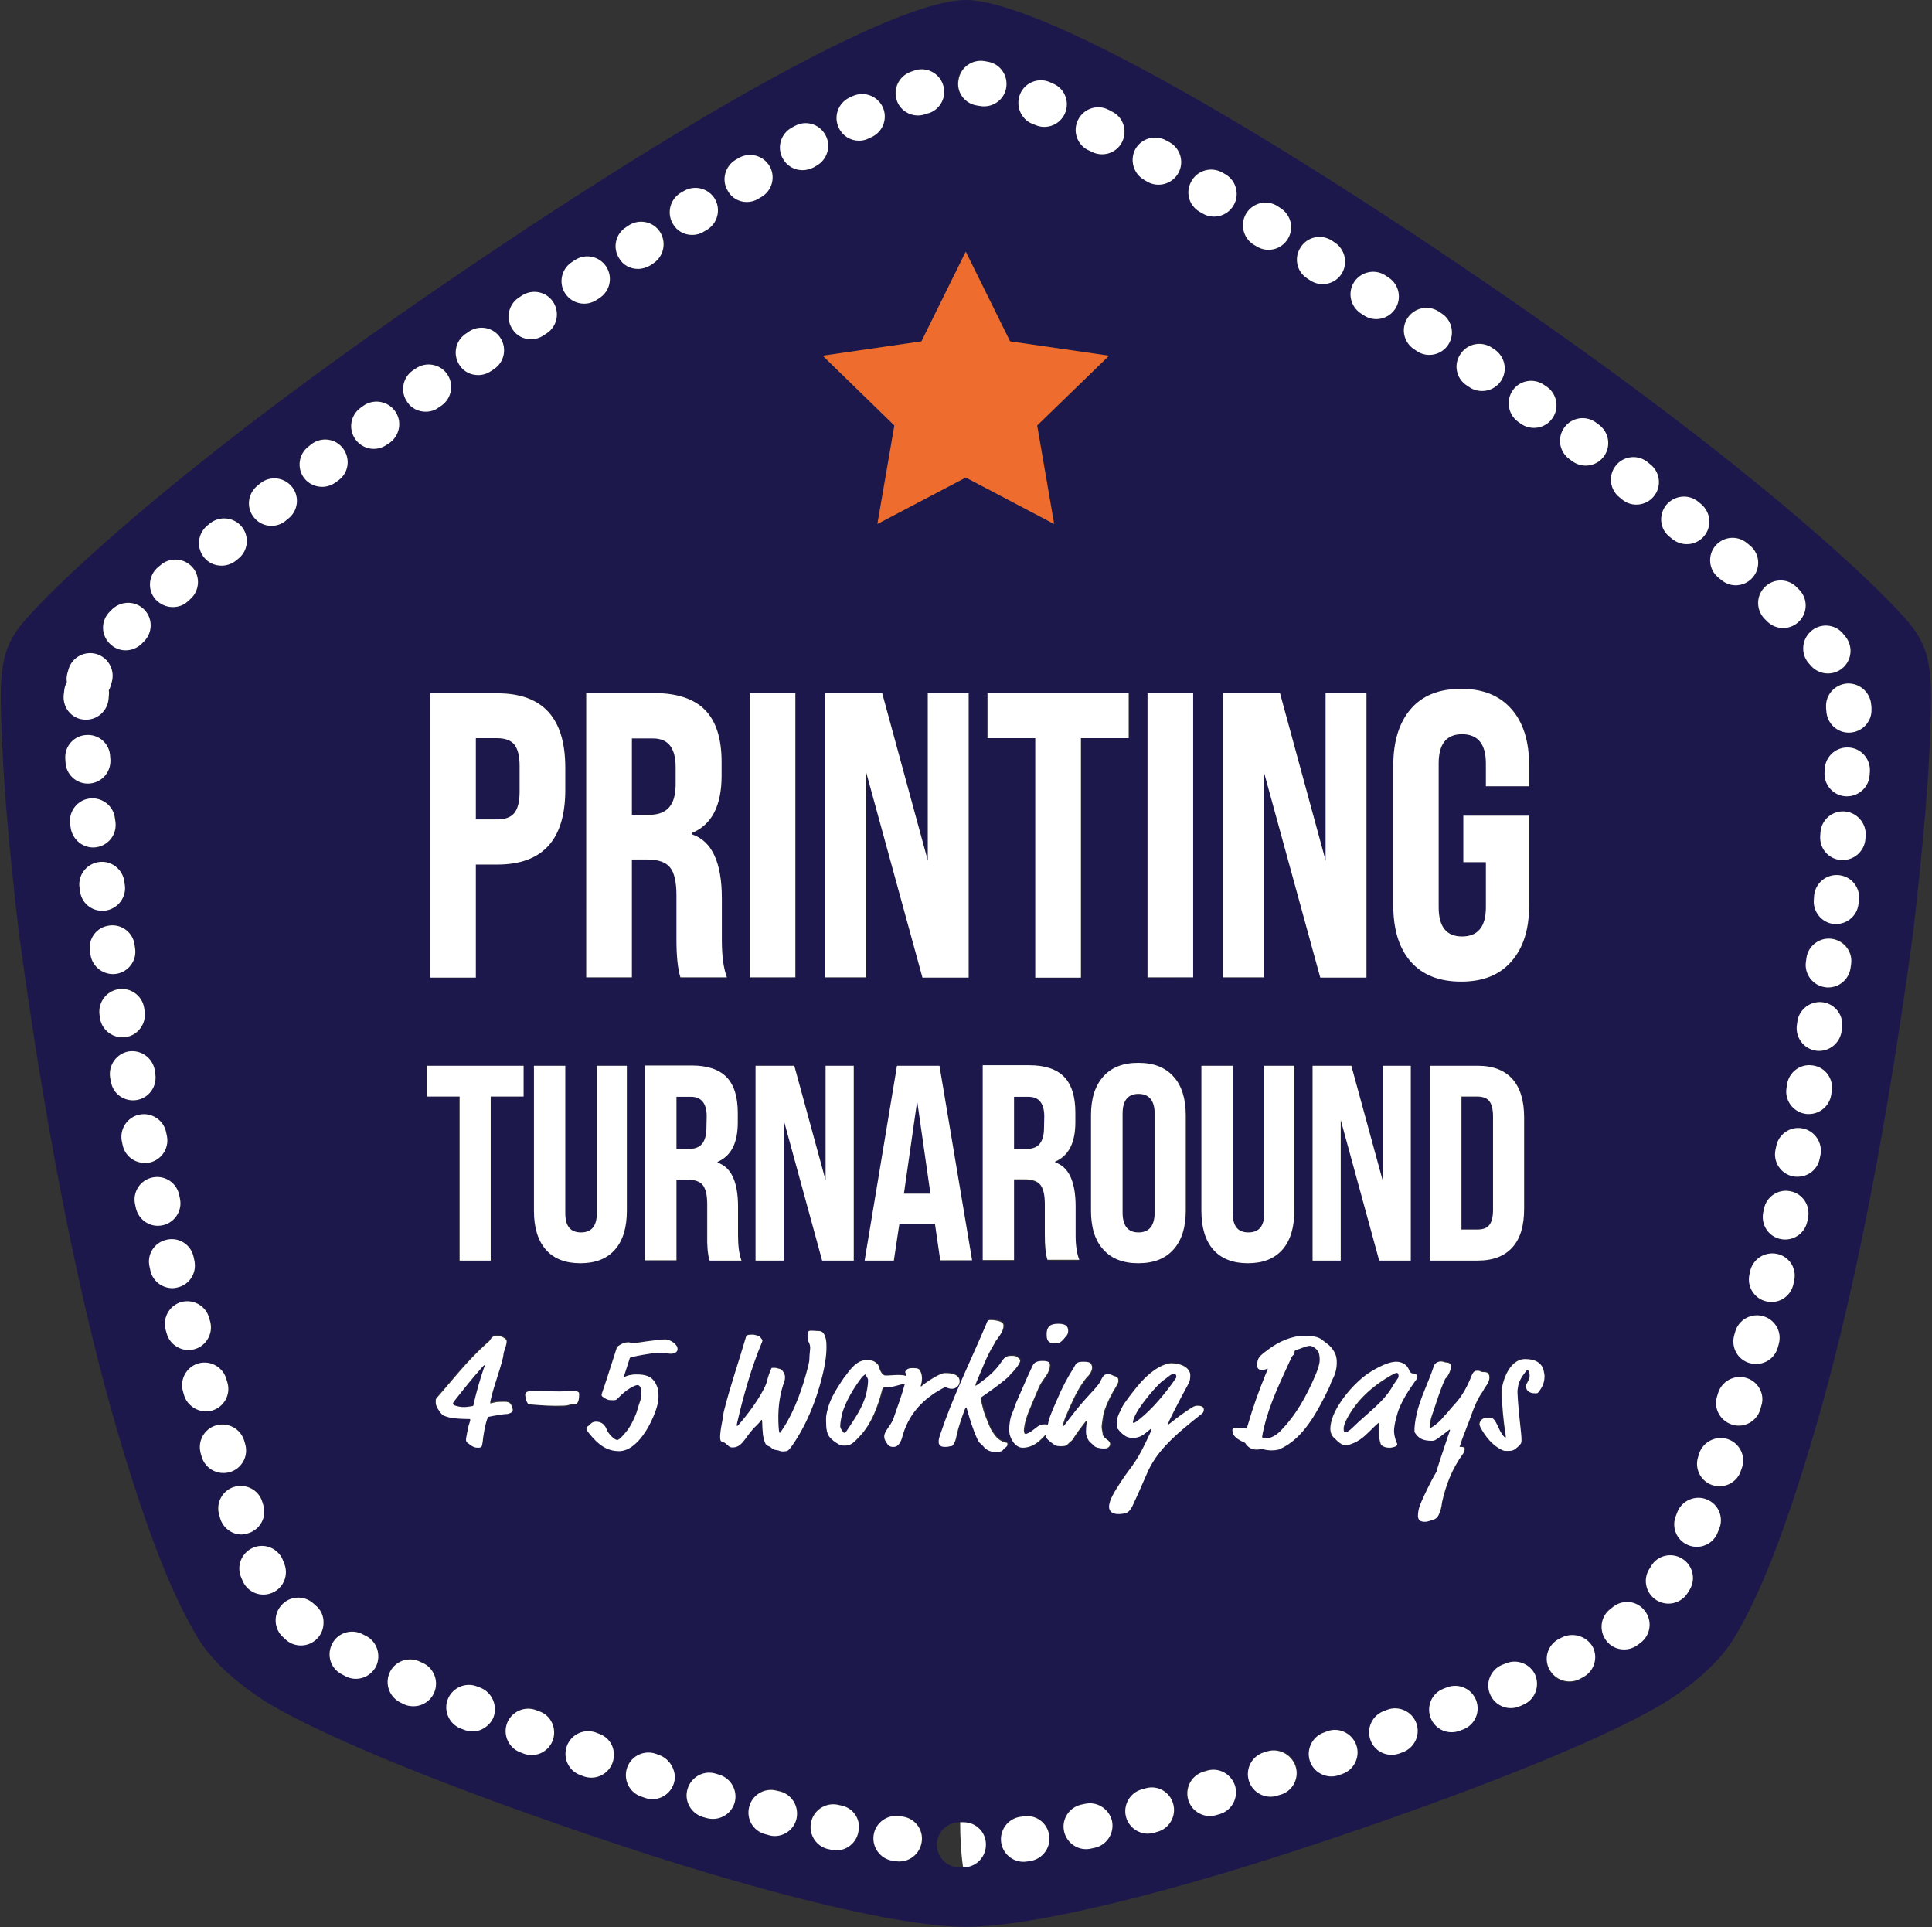 <?xml version="1.0" encoding="utf-8"?>
<!-- Generator: Adobe Illustrator 23.0.1, SVG Export Plug-In . SVG Version: 6.00 Build 0)  -->
<svg version="1.1" id="Layer_1" xmlns="http://www.w3.org/2000/svg" xmlns:xlink="http://www.w3.org/1999/xlink" x="0px" y="0px"
	 viewBox="0 0 728 726" style="enable-background:new 0 0 728 726;" xml:space="preserve">
<rect x="0" y="0" width="728" height="726" fill="#333333" stroke="none"/>
<style type="text/css">
	.st0{fill:#1D184C;}
	.st1{fill:#FFFFFF;}
	.st2{fill:#EE6C2D;}
</style>
<path class="st0" d="M387.6,413.1h-5.5v19.7h4.3c2.4,0,4.2-0.6,5.3-1.9c1.1-1.3,1.7-3.3,1.7-6.1v-4.3
	C393.4,415.6,391.5,413.1,387.6,413.1L387.6,413.1z M246.1,278.1h-8v28.8h6.3c3.5,0,6.1-0.9,7.7-2.8s2.5-4.8,2.5-8.9V289
	C254.6,281.7,251.8,278.1,246.1,278.1L246.1,278.1z M182.5,514.2c-0.2,0-0.4,0.3-1.2,1.2c-3.2,3.7-7,8.3-10.1,12.3
	c-0.5,0.7-0.5,0.8-0.5,1c0,0.1,0.1,0.3,0.3,0.5c1.1,0.7,3,0.8,4,0.8c0.4,0,2-0.1,2.6-0.3c0.7-0.1,0.7-0.2,0.9-0.8
	c1-4.8,2.8-10.6,3.8-13.5c0.3-0.8,0.3-1,0.3-1.2C182.7,514.3,182.7,514.2,182.5,514.2L182.5,514.2z M187.4,278.1h-8.1v30.6h8.1
	c2.9,0,5.1-0.8,6.4-2.5c1.3-1.6,2-4.3,2-8.1v-9.6c0-3.8-0.7-6.5-2-8C192.5,278.9,190.4,278.1,187.4,278.1L187.4,278.1z M526.9,519.4
	c0.1-0.1,0.4-0.5,0.3-1c0-0.8-0.4-1.1-0.6-1.1c-0.4,0-0.7,0.1-2.2,0.9c-5.4,3.1-9.9,6.8-13.1,10.9c-2.7,3.3-4.9,7.3-4.8,9.3
	c0,1.1,0.3,1.3,0.5,1.3c0.3,0,0.5-0.1,1-0.3c0.7-0.4,1.2-0.8,1.9-1.5c5.8-5.7,11.9-9.7,15.2-16C525.6,520.8,526.2,520.1,526.9,519.4
	L526.9,519.4z M422.9,419.6v37.1c0,5,2,7.6,6,7.6c4.1,0,6.1-2.5,6.1-7.6v-37.1c0-5-2-7.5-6.1-7.5
	C424.9,412.1,422.9,414.6,422.9,419.6z M550.6,413.1v50.1h6c2.1,0,3.6-0.6,4.5-1.7c0.9-1.2,1.4-3.1,1.4-5.7v-35.2
	c0-2.7-0.5-4.6-1.4-5.7c-0.9-1.2-2.5-1.7-4.5-1.7H550.6z"/>
<path class="st0" d="M719.8,235.2c-8.9-11-52.8-54.7-150.8-122.4S390.5,0,363.9,0S256.9,45.1,158.9,112.8
	C60.8,180.5,17,224.2,8.1,235.2c-8.9,11.1-8.4,20.9-7.1,48.5c1.2,27.6,6.2,68.4,6.2,68.4c11.4,84.1,24.5,144,36.8,186.3
	c12.4,42.3,21.9,64.4,30.7,78.9c8.8,14.5,27.8,25.2,27.8,25.2c36.6,21.1,117.1,48.5,151.4,59.2c34.2,10.7,83.8,24.2,110.1,24.2
	s75.9-13.5,110.1-24.2c34.2-10.7,114.8-38,151.4-59.2c0,0,19-10.7,27.8-25.2s18.3-36.6,30.7-78.9c12.4-42.3,25.4-102.2,36.8-186.3
	c0,0,4.9-40.8,6.2-68.4C728.2,256.1,728.7,246.3,719.8,235.2L719.8,235.2z M682.3,237.8c3.5-3.1,8.9-2.7,12,0.8
	c0.4,0.4,0.7,0.8,1,1.2c3,3.6,2.6,9-1,12c0,0,0,0,0,0c-1.5,1.3-3.5,2-5.5,2c-2.5,0-4.9-1.1-6.5-3c-0.2-0.3-0.5-0.6-0.8-0.9
	C678.4,246.2,678.8,240.9,682.3,237.8L682.3,237.8z M676.7,220.9l1,1c3.4,3.2,3.6,8.6,0.3,12c-3.2,3.4-8.6,3.6-12,0.4l-1-1
	c-3.4-3.2-3.6-8.6-0.4-12C667.9,217.9,673.3,217.7,676.7,220.9z M646.5,205.5c3.1-3.6,8.4-4,12-0.9c0,0,0,0,0,0l1.1,0.9
	c3.6,3.1,4,8.4,0.9,12c-1.6,1.9-4,3-6.4,3c-2,0-4-0.7-5.5-2.1l-1.1-0.9C643.8,214.5,643.4,209.1,646.5,205.5
	C646.5,205.5,646.5,205.5,646.5,205.5z M627.8,190.3c3-3.6,8.3-4.2,12-1.3c0,0,0,0,0,0l1.1,0.9c3.7,2.9,4.3,8.3,1.4,11.9
	c-2.9,3.7-8.3,4.3-11.9,1.4c0,0-0.1-0.1-0.1-0.1l-1.1-0.9C625.4,199.3,624.9,193.9,627.8,190.3L627.8,190.3z M608.8,175.5
	c2.9-3.7,8.2-4.4,11.9-1.5c0,0,0,0,0,0l1.1,0.9c3.7,2.9,4.4,8.2,1.5,11.9c0,0,0,0,0,0c-1.6,2.1-4.1,3.3-6.7,3.3
	c-1.9,0-3.7-0.6-5.2-1.8l-1.1-0.9C606.6,184.5,605.9,179.2,608.8,175.5C608.8,175.5,608.8,175.5,608.8,175.5L608.8,175.5z
	 M589.5,161.1c2.8-3.8,8.1-4.6,11.9-1.8l1.2,0.9c3.8,2.8,4.5,8.1,1.7,11.9c-1.6,2.2-4.1,3.4-6.8,3.4c-1.8,0-3.6-0.6-5.1-1.7
	l-1.1-0.8C587.5,170.1,586.7,164.8,589.5,161.1z M570,146.9c2.7-3.8,8.1-4.7,11.9-1.9c0,0,0,0,0,0l1.2,0.8c3.8,2.8,4.6,8.1,1.8,11.9
	c-2.7,3.7-7.9,4.6-11.7,1.9l-1.1-0.8C568.1,156.1,567.3,150.8,570,146.9C570,146.9,570,146.9,570,146.9z M551,276.6
	c-5.9,0-8.8,3.7-8.8,11v54.2c0,7.3,2.9,11,8.8,11c6,0,9-3.7,9-11v-17h-8.5v-17.5h24.8V341c0,9.1-2.2,16.1-6.7,21.2
	c-4.5,5.1-10.8,7.6-18.9,7.6c-8.3,0-14.6-2.5-19-7.5c-4.4-5-6.6-12.1-6.6-21.3v-52.5c0-9.2,2.2-16.3,6.6-21.4
	c4.4-5.1,10.7-7.6,19-7.6c8.2,0,14.5,2.5,18.9,7.6c4.5,5.1,6.7,12.2,6.7,21.4v7.7h-16.3v-8.6C559.9,280.3,556.9,276.6,551,276.6
	L551,276.6z M574.4,420.9v34.5c0,6.4-1.5,11.2-4.4,14.5c-3,3.3-7.3,5-13.1,5h-18v-73.4h18c5.8,0,10.2,1.7,13.1,5
	C572.9,409.8,574.4,414.6,574.4,420.9L574.4,420.9z M526,543.4c0.3,0.7,0.3,0.7,0.3,0.8c0,0.1-0.2,0.8-1.2,1
	c-0.4,0.1-0.9,0.3-1.7,0.3c-1.7,0-3-0.7-3.3-1.4c-0.5-1.4-0.7-2.7-0.7-4.1c-0.1-2,0.2-3.5,0.2-3.7c0-0.1,0-0.2-0.2-0.2
	c-0.2,0-2,1.8-3.6,3.3c-2.3,2.3-4.3,3.8-6.6,4.6c-1.6,0.6-1.7,0.6-2.3,0.6c-0.7,0-0.9,0-1.8-0.6c-0.7-0.5-1.5-1.2-2.8-2.4
	c-0.6-0.7-1.2-1.5-1.2-3c-0.1-1.6,0.3-5.1,4-10.5c3-4.4,6.4-7.7,9-9.7c2.5-2,8.2-5.3,11.8-5.3c1.9,0,3.3,0.8,4.2,1.9
	c0.3,0.4,0.6,0.8,0.7,1.3c0.2,0.4,0.8,1.2,1.2,1.2c1.6,0,1.9,0.9,1.9,1.3c0,0.2-0.1,0.5-0.2,0.7c-2.8,3.8-6.1,8.8-7.6,13.8
	c-0.7,2.3-1.2,4.8-1.1,6.5C525.2,541.1,525.7,542.7,526,543.4L526,543.4z M470.5,464.3c4,0,6-2.4,6-7.3v-55.5h11.3v54.6
	c0,6.4-1.5,11.3-4.5,14.7c-3,3.4-7.4,5.1-13,5.1c-5.7,0-10-1.7-13-5.1c-3-3.4-4.5-8.3-4.5-14.7v-54.6h11.8V457
	C464.5,461.8,466.5,464.3,470.5,464.3L470.5,464.3z M476.3,291v77.3h-15.4V261.1h21.4l17.2,63.1v-63.1h15.4v107.1h-17.4L476.3,291
	L476.3,291z M494.6,401.5h14.6l11.8,43.2v-43.2h10.6v73.4h-11.9l-14.5-53v53h-10.6L494.6,401.5L494.6,401.5z M550.3,133.1
	c2.7-3.9,8-4.8,11.8-2.1c0,0,0,0,0,0l1.2,0.8c3.9,2.7,4.9,8,2.2,11.8c-2.7,3.9-8,4.9-11.8,2.2c0,0-0.1-0.1-0.1-0.1l-1.2-0.8
	C548.5,142.3,547.6,137,550.3,133.1L550.3,133.1z M530.3,119.6c2.6-3.9,7.9-4.9,11.8-2.3l1.2,0.8c3.9,2.6,4.9,7.9,2.3,11.8
	c-1.6,2.3-4.2,3.7-7,3.7c-1.7,0-3.4-0.5-4.8-1.5l-1.2-0.8C528.7,128.7,527.7,123.4,530.3,119.6z M510.3,106.2
	c2.6-3.9,7.9-5,11.8-2.4c0,0,0,0,0,0l1.2,0.8c3.9,2.6,5,7.9,2.4,11.8c-1.6,2.4-4.2,3.8-7.1,3.8c-1.7,0-3.3-0.5-4.7-1.4l-1.2-0.8
	C508.8,115.4,507.7,110.1,510.3,106.2C510.3,106.2,510.3,106.2,510.3,106.2z M490,93.1c2.5-4,7.8-5.1,11.8-2.6c0,0,0,0,0,0l1.2,0.8
	c3.9,2.5,5.1,7.8,2.5,11.8c0,0,0,0,0,0c-1.6,2.4-4.3,3.9-7.2,3.9c-1.6,0-3.2-0.5-4.6-1.4l-1.2-0.8C488.6,102.4,487.5,97.1,490,93.1
	L490,93.1z M469.6,80.4c2.5-4,7.7-5.2,11.7-2.7c0,0,0,0,0,0l1.2,0.8c4,2.5,5.2,7.7,2.7,11.7c-1.6,2.5-4.3,4-7.2,4
	c-1.6,0-3.1-0.4-4.5-1.3l-1.2-0.7C468.3,89.6,467.1,84.4,469.6,80.4C469.6,80.4,469.6,80.4,469.6,80.4z M448.9,68
	c2.4-4,7.6-5.4,11.6-3l1.2,0.7c4,2.4,5.4,7.6,3,11.7c0,0,0,0,0,0c-2.4,4-7.6,5.4-11.6,3c0,0,0,0,0,0l-1.2-0.7
	C447.8,77.3,446.5,72.1,448.9,68L448.9,68z M432.4,368.3V261.1h17.2v107.1L432.4,368.3L432.4,368.3z M446.9,420.2v35.9
	c0,6.3-1.5,11.2-4.6,14.6c-3.1,3.5-7.5,5.2-13.3,5.2c-5.7,0-10.1-1.7-13.2-5.2c-3.1-3.5-4.6-8.3-4.6-14.6v-35.9
	c0-6.3,1.5-11.2,4.6-14.6c3.1-3.5,7.5-5.2,13.2-5.2c5.8,0,10.2,1.7,13.3,5.2C445.3,409.1,446.9,413.9,446.9,420.2z M427.9,56.2
	c2.3-4.1,7.5-5.6,11.6-3.3c0,0,0,0,0,0l1.3,0.7c4.1,2.3,5.6,7.5,3.3,11.6c0,0,0,0,0,0c-2.3,4.1-7.5,5.6-11.6,3.3c0,0,0,0,0,0
	l-1.2-0.7C427.1,65.5,425.6,60.3,427.9,56.2C427.9,56.2,427.9,56.2,427.9,56.2L427.9,56.2z M425.3,278.1h-18v90.2h-17.2v-90.2h-17.9
	v-17h53.2V278.1z M394.7,474.9c-0.7-2.2-1-5.4-1-9.6v-11.5c0-3.4-0.6-5.8-1.7-7.2c-1.1-1.4-3-2-5.8-2h-4.1v30.4h-11.8v-73.4h17.5
	c6,0,10.4,1.5,13.2,4.4c2.8,2.9,4.2,7.4,4.2,13.4v3.7c0,7.7-2.5,12.6-7.6,14.8v0.3c5.2,1.7,7.7,7.2,7.7,16.6v10.8
	c0,4,0.4,7.2,1.3,9.5L394.7,474.9L394.7,474.9z M402.5,501.2c0,0.8-0.2,1.4-0.4,1.7l-1.4,1.7c-0.8,0.9-1.6,1.5-2.7,1.5
	c-2.2,0-3.5-0.3-3.6-2.8c-0.1-3.5,1.3-4.6,4.4-4.6C401.2,498.7,402.5,499.3,402.5,501.2L402.5,501.2z M406.5,45.2
	c2.1-4.2,7.2-5.9,11.4-3.8l1.3,0.7c4.2,2.1,5.8,7.3,3.7,11.4c0,0,0,0,0,0c-2.1,4.2-7.3,5.8-11.4,3.7c0,0,0,0,0,0l-1.2-0.6
	C406,54.5,404.3,49.4,406.5,45.2z M384.4,35.5c1.8-4.3,6.8-6.4,11.1-4.5l1.3,0.6c4.3,1.9,6.2,6.9,4.3,11.2c-1.9,4.2-6.8,6.2-11,4.4
	l-1.3-0.5C384.6,44.8,382.6,39.8,384.4,35.5C384.4,35.5,384.4,35.5,384.4,35.5L384.4,35.5z M417.9,134l-27,26.3l6.4,37.1l-33.3-17.5
	l-33.3,17.5l6.4-37.1L310,134l37.3-5.4l16.7-33.8l16.7,33.8L417.9,134L417.9,134z M284.7,401.5h14.6l11.8,43.2v-43.2h10.6v73.4
	h-11.9l-14.5-53v53h-10.6V401.5z M282.5,368.3V261.1h17.2v107.1L282.5,368.3L282.5,368.3z M311,368.3V261.1h21.4l17.2,63.1v-63.1
	H365v107.1h-17.4L326.4,291v77.3L311,368.3L311,368.3z M338,401.5h16l12.3,73.4h-12l-2-13.8h-13.4l-2,13.8h-11L338,401.5z M361,29.9
	c0.8-4.6,5.2-7.7,9.8-6.9c0.5,0.1,1.1,0.2,1.6,0.3c4.6,0.9,7.6,5.4,6.6,10c0,0,0,0,0,0c-0.9,4.6-5.4,7.6-10,6.6
	c-0.4-0.1-0.8-0.2-1.2-0.2C363.3,38.9,360.2,34.5,361,29.9z M343,27c0.5-0.2,1-0.3,1.4-0.5c4.4-1.5,9.3,0.8,10.8,5.2
	c1.5,4.4-0.8,9.3-5.2,10.8c0,0,0,0,0,0c-0.4,0.1-0.8,0.3-1.3,0.4c-0.9,0.3-1.9,0.5-2.9,0.5c-4.7,0-8.5-3.8-8.5-8.5
	C337.3,31.4,339.6,28.2,343,27z M320,36.9l1.3-0.6c4.3-2,9.3-0.1,11.3,4.1c1.9,4.2,0.2,9.1-3.9,11.2l-1.3,0.6
	c-4.2,2.1-9.3,0.3-11.4-3.9C314,44,315.8,38.9,320,36.9C320,36.9,320,36.9,320,36.9z M298.3,48.2l1.3-0.7c4.1-2.2,9.3-0.7,11.5,3.4
	c2.2,4.1,0.7,9.3-3.4,11.5c0,0,0,0,0,0l-1.2,0.7c-4.1,2.3-9.3,0.8-11.5-3.4c0,0,0,0,0,0C292.6,55.6,294.1,50.4,298.3,48.2
	C298.3,48.2,298.3,48.2,298.3,48.2L298.3,48.2z M277.1,60.2l1.2-0.7c4.1-2.4,9.3-1,11.6,3c2.4,4.1,1,9.3-3,11.6l-1.2,0.7
	c-4,2.4-9.3,1-11.6-3c0,0,0,0,0,0C271.7,67.8,273,62.6,277.1,60.2L277.1,60.2z M264.7,446.5c-1.1-1.4-3-2-5.8-2h-4.1v30.4h-11.8
	v-73.4h17.5c6,0,10.4,1.5,13.2,4.4c2.8,2.9,4.2,7.4,4.2,13.4v3.7c0,7.7-2.5,12.6-7.6,14.8v0.3c5.2,1.7,7.7,7.2,7.7,16.6v10.8
	c0,4,0.4,7.2,1.3,9.5h-12c-0.7-2.2-1-5.4-1-9.6v-11.5C266.4,450.3,265.8,447.9,264.7,446.5L264.7,446.5z M272,338.6v15.8
	c0,5.8,0.6,10.5,1.9,13.9h-17.5c-1-3.2-1.5-7.9-1.5-14.1v-16.8c0-5-0.8-8.5-2.4-10.5c-1.6-2-4.4-3-8.5-3h-5.9v44.4h-17.2V261.1h25.5
	c8.7,0,15.2,2.1,19.3,6.4c4.1,4.2,6.2,10.7,6.2,19.5v5.4c0,11.2-3.7,18.4-11.2,21.6v0.5C268.2,316.8,272,324.9,272,338.6L272,338.6z
	 M160.8,413.1v-11.6h36.4v11.6h-12.4v61.8h-11.8v-61.8H160.8z M187.4,325.7h-8.1v42.6h-17.2V261.1h25.3c17.1,0,25.6,9.3,25.6,28v8.4
	C213,316.3,204.5,325.7,187.4,325.7L187.4,325.7z M201.2,401.5H213V457c0,4.9,2,7.3,5.9,7.3c4,0,6-2.4,6-7.3v-55.5h11.3v54.6
	c0,6.4-1.5,11.3-4.5,14.7c-3,3.4-7.4,5.1-13,5.1c-5.7,0-10-1.7-13-5.1c-3-3.4-4.5-8.3-4.5-14.7V401.5z M256.3,72.7l1.2-0.7
	c4-2.4,9.2-1.1,11.7,2.9c2.4,4,1.2,9.1-2.8,11.6l-1.2,0.7c-4,2.5-9.2,1.2-11.7-2.8c0,0,0,0,0,0C251,80.4,252.3,75.2,256.3,72.7
	C256.3,72.7,256.3,72.7,256.3,72.7z M235.8,85.6l1.2-0.8c3.9-2.6,9.2-1.4,11.8,2.5s1.4,9.2-2.5,11.8c0,0-0.1,0.1-0.1,0.1l-1.2,0.8
	c-4,2.5-9.2,1.4-11.7-2.6c0,0,0,0,0,0C230.6,93.4,231.8,88.2,235.8,85.6C235.8,85.6,235.8,85.6,235.8,85.6z M215.4,98.8l1.2-0.8
	c3.9-2.6,9.2-1.5,11.8,2.4c2.6,3.9,1.5,9.2-2.4,11.8l-1.2,0.8c-3.9,2.6-9.2,1.5-11.8-2.4c0,0,0,0,0,0
	C210.4,106.7,211.5,101.4,215.4,98.8z M195.3,112.2l1.2-0.8c3.9-2.6,9.2-1.6,11.8,2.3c0,0,0,0,0,0c2.6,3.9,1.6,9.2-2.3,11.8
	c0,0,0,0,0,0l-1.2,0.8c-1.4,0.9-3.1,1.5-4.8,1.5c-4.7,0-8.5-3.8-8.5-8.5C191.6,116.4,193,113.8,195.3,112.2z M175.3,125.8l1.2-0.8
	c3.9-2.7,9.2-1.7,11.8,2.2c0,0,0,0,0,0c2.7,3.9,1.7,9.2-2.2,11.8c0,0,0,0,0,0l-1.2,0.8c-1.4,1-3.1,1.5-4.8,1.5
	c-4.7,0-8.5-3.8-8.5-8.5C171.6,130,173,127.4,175.3,125.8z M155.5,139.6l1.2-0.8c3.9-2.7,9.2-1.7,11.8,2.1c2.7,3.8,1.7,9.1-2,11.8
	l-1.2,0.8c-1.4,1-3.1,1.6-4.9,1.6c-4.7,0-8.5-3.8-8.5-8.5C151.9,143.8,153.2,141.2,155.5,139.6z M116.3,168.1l1.1-0.9
	c3.8-2.8,9.1-2.1,11.9,1.7c0,0,0,0,0,0c2.8,3.8,2.1,9.1-1.7,11.9c0,0,0,0,0,0l-1.1,0.8c-1.5,1.1-3.3,1.7-5.1,1.7
	c-4.7,0-8.5-3.8-8.5-8.5C112.9,172.3,114.2,169.7,116.3,168.1z M97,182.9l1.1-0.9c3.7-2.9,9-2.2,11.9,1.5c2.9,3.7,2.2,9-1.5,11.9
	c0,0,0,0,0,0l-1.1,0.9c-1.5,1.2-3.3,1.8-5.2,1.8c-4.7,0-8.5-3.8-8.5-8.5C93.8,187,95,184.5,97,182.9z M78.1,198.1l1.1-0.9
	c3.7-2.9,9-2.3,11.9,1.4c2.8,3.6,2.3,8.8-1.2,11.7l-1.1,0.9c-1.5,1.2-3.4,1.9-5.4,1.9c-2.5,0-4.9-1.1-6.6-3.1
	C73.9,206.4,74.4,201,78.1,198.1L78.1,198.1z M59.5,213.8l1.1-0.9c3.5-3.1,8.9-2.7,12,0.8c3.1,3.5,2.7,8.9-0.8,12c0,0,0,0,0,0
	l-1,0.9c-1.5,1.4-3.5,2.1-5.6,2.1c-4.7,0-8.5-3.8-8.5-8.5C56.6,217.7,57.6,215.4,59.5,213.8L59.5,213.8z M41.4,230.4l1-1
	c3.4-3.3,8.8-3.1,12,0.2c3.2,3.4,3.1,8.7-0.2,11.9l-1,1c-1.6,1.6-3.7,2.4-6,2.4c-4.7,0-8.5-3.8-8.5-8.5
	C38.8,234.2,39.8,232,41.4,230.4L41.4,230.4z M24,262c0-0.6,0.1-1.1,0.2-1.7c0.1-1.1,0.5-2.2,1-3.2c-0.2-1.1-0.1-2.3,0.2-3.4
	c0.2-0.6,0.3-1.1,0.5-1.7c1.5-4.5,6.3-6.9,10.7-5.4c4.4,1.4,6.8,6.1,5.5,10.5c-0.1,0.3-0.2,0.7-0.3,1c-0.2,0.7-0.5,1.4-0.8,2
	c0.1,0.7,0.1,1.5,0,2.2c0,0.4-0.1,0.8-0.1,1.1c-0.5,4.7-4.6,8.1-9.3,7.6C27,270.6,23.6,266.6,24,262z M24.6,285.8
	c-0.2-4.7,3.4-8.7,8-8.9c0,0,0,0,0,0c4.7-0.2,8.7,3.4,8.9,8l0.1,1.4c0.2,4.7-3.5,8.6-8.2,8.8c-4.6,0.2-8.5-3.4-8.8-7.9
	C24.6,287.2,24.6,285.8,24.6,285.8z M26.7,311.8l-0.2-1.4c-0.5-4.7,2.8-8.9,7.5-9.4c0,0,0,0,0,0c4.7-0.5,8.9,2.8,9.4,7.5
	c0,0,0,0,0,0l0.2,1.4c0.5,4.7-2.9,8.9-7.5,9.4C31.4,319.6,27.3,316.4,26.7,311.8z M30.2,336l-0.2-1.4c-0.8-4.6,2.4-9,7-9.8
	c4.6-0.8,9,2.4,9.8,7l0.2,1.4c0.8,4.6-2.4,9-7,9.8c-0.5,0.1-0.9,0.1-1.4,0.1C34.4,343.1,30.9,340.1,30.2,336z M34.1,359.6l-0.2-1.4
	c-0.6-4.7,2.6-8.9,7.2-9.6c0,0,0,0,0,0c4.6-0.7,8.9,2.6,9.6,7.2c0,0,0,0,0,0l0.2,1.4c0.7,4.6-2.5,9-7.1,9.7s-9-2.5-9.7-7.1
	C34.1,359.8,34.1,359.7,34.1,359.6L34.1,359.6z M37.7,383.6l-0.2-1.4c-0.7-4.6,2.4-9,7.1-9.7c0,0,0,0,0,0c4.6-0.7,9,2.4,9.7,7.1
	l0.2,1.4c0.8,4.6-2.3,9-6.9,9.8c-4.6,0.8-9-2.3-9.8-6.9C37.7,383.8,37.7,383.7,37.7,383.6L37.7,383.6z M41.7,407.5l-0.3-1.4
	c-0.8-4.6,2.3-9,6.9-9.9c4.6-0.8,9,2.3,9.9,6.9l0.2,1.4c0.8,4.6-2.3,9-6.9,9.9c0,0,0,0,0,0c-0.5,0.1-1,0.1-1.5,0.1
	C46,414.5,42.4,411.6,41.7,407.5L41.7,407.5z M46.2,431.4l-0.3-1.4c-0.9-4.6,2.1-9.1,6.7-10c4.6-0.9,9.1,2.1,10,6.7l0.3,1.4
	c0.9,4.6-2.1,9.1-6.7,10C51.6,438.9,47.1,435.9,46.2,431.4L46.2,431.4z M51.2,455.1l-0.3-1.4c-1-4.6,1.9-9.1,6.5-10.1c0,0,0,0,0,0
	c4.6-1,9.1,1.9,10.1,6.5l0.3,1.4c1,4.6-1.9,9.1-6.5,10.1S52.2,459.7,51.2,455.1z M56.7,478.8l-0.3-1.4c-1.1-4.6,1.7-9.2,6.2-10.3
	c0,0,0,0,0,0c4.6-1.1,9.2,1.7,10.3,6.2l0.3,1.4c1.1,4.6-1.7,9.2-6.2,10.3S57.8,483.3,56.7,478.8L56.7,478.8z M62.8,502.3l-0.4-1.4
	c-1.2-4.6,1.6-9.2,6.2-10.3c4.5-1.1,9,1.5,10.3,5.9l0.4,1.4c1.2,4.5-1.5,9.2-6,10.4c-0.7,0.2-1.5,0.3-2.2,0.3
	C67.1,508.6,63.8,506,62.8,502.3L62.8,502.3z M71.1,528.7c-0.1-0.1-0.2-0.2-0.3-0.3c-0.1-0.1-0.2-0.3-0.3-0.4
	c-0.6-0.8-1-1.7-1.2-2.6l-0.4-1.4c-1.2-4.6,1.6-9.2,6.2-10.3c4.5-1.1,9,1.5,10.3,5.9l0.4,1.3c1.3,4.5-1.3,9.2-5.8,10.5
	c-0.8,0.2-1.6,0.3-2.4,0.3C75,531.8,72.7,530.6,71.1,528.7L71.1,528.7z M76,548.8l-0.4-1.4c-1.3-4.5,1.3-9.2,5.8-10.5
	c4.5-1.3,9.2,1.3,10.5,5.8l0.4,1.4c1.2,4.5-1.4,9.2-6,10.4C82,555.7,77.4,553.2,76,548.8z M82.9,572l-0.4-1.4
	c-1.3-4.5,1.3-9.2,5.8-10.6c4.4-1.3,9.1,1.2,10.5,5.5l0.4,1.3c1.4,4.5-1.1,9.3-5.6,10.6C89.1,579,84.3,576.5,82.9,572L82.9,572z
	 M99.2,600.7c-3.3,0-6.4-2-7.8-5c-0.2-0.5-0.4-0.9-0.6-1.4c-1.9-4.3,0.1-9.3,4.4-11.2c4.3-1.9,9.3,0.1,11.2,4.4c0,0,0,0,0,0.1
	c0.2,0.4,0.3,0.8,0.5,1.2c1.9,4.3,0,9.3-4.3,11.2C101.6,600.4,100.4,600.7,99.2,600.7z M120,616.8c-1.6,1.9-4,3-6.5,3
	c-2,0-3.9-0.7-5.5-2c-0.4-0.3-0.8-0.7-1.2-1.1c-3.5-3.1-3.8-8.5-0.7-12c3.1-3.5,8.5-3.8,12-0.7c0,0,0,0,0,0c0.3,0.3,0.6,0.5,0.9,0.8
	C122.5,607.8,123,613.2,120,616.8C120,616.8,120,616.8,120,616.8z M141.6,627.7c-2.2,4.2-7.3,5.8-11.5,3.7h0l-1.3-0.7
	c-4.2-2.1-5.9-7.2-3.7-11.4c2.1-4.2,7.2-5.9,11.4-3.7c0.1,0,0.1,0.1,0.2,0.1l1.2,0.6C142.1,618.4,143.7,623.6,141.6,627.7
	L141.6,627.7z M140.8,169.1c-4.7,0-8.5-3.8-8.5-8.5c0-2.7,1.3-5.3,3.5-6.9l1.1-0.8c3.8-2.8,9.1-1.9,11.9,1.9
	c2.8,3.8,1.9,9.1-1.9,11.9l0,0l-1.2,0.8C144.3,168.6,142.6,169.1,140.8,169.1z M163.5,637.7c-1.9,4.3-6.9,6.2-11.2,4.3c0,0,0,0,0,0
	l-1.2-0.6c-4.3-1.9-6.2-7-4.3-11.3c1.9-4.3,6.9-6.2,11.2-4.3l1.3,0.6C163.5,628.4,165.5,633.4,163.5,637.7
	C163.5,637.7,163.5,637.7,163.5,637.7z M185.8,647c-1.8,4.3-6.8,6.4-11.1,4.6l-1.3-0.5c-4.3-1.8-6.4-6.8-4.6-11.1c0,0,0,0,0,0
	c1.8-4.3,6.8-6.4,11.1-4.6l1.3,0.5C185.5,637.7,187.6,642.7,185.8,647C185.8,647,185.8,647,185.8,647L185.8,647z M183.9,533.4
	c-1.1,2.3-1.9,7.7-2,9.2c0,0.8-0.1,0.6-0.2,1.2c-0.1,0.6-0.2,1.2-1.4,1.2c-1.1,0-1.7-0.1-2.6-0.7c-0.7-0.4-1.3-1-1.5-1.1
	c-0.4-0.2-0.6-0.7-0.6-1.2c0-0.2,0.8-4.5,0.9-5c0.5-1.6,0.7-2.3,0.7-2.5c0-0.2-0.1-0.3-0.3-0.3c-0.1,0-3.4,0-5.9-0.3
	c-1.3-0.1-2.5-0.4-3.8-1c-0.3-0.1-0.5-0.3-0.8-0.6c-0.7-0.7-2.1-2.9-2.2-4.1c0-0.3,0.1-0.6,0-1.2c0-0.2,0.1-0.4,0.6-1
	c5-5.7,11.1-13.6,18.6-20.3c0.9-0.8,1.2-1.1,1.4-1.4c0.4-0.6,0.7-1.4,2.4-1.4c0.8,0,1.4,0.1,1.9,0.3c0.6,0.3,1.8,0.8,1.8,1.6
	c0,0.1,0,0.8-0.1,1.1c-0.3,1.6-1,2.9-1.1,4c-0.3,3.3-3.8,12.1-4.9,17.5c-0.1,0.7-0.1,0.8-0.1,0.8c0,0.1,0.1,0.1,0.2,0.1
	c0.1,0,0.4-0.1,1.3-0.3c0.6-0.1,1.5-0.3,4-0.3c2.1,0,2.4,0.9,2.9,2.5c0.1,0.3,0.1,0.4,0.1,0.5c0,0.7-0.3,1.2-2,1.2
	c-1,0-2.5,0.2-2.8,0.3C187.3,532.8,185.2,533.2,183.9,533.4L183.9,533.4z M208.3,655.8c-1.3,3.3-4.4,5.4-7.9,5.4
	c-1.1,0-2.1-0.2-3.1-0.6l-1.3-0.5c-4.4-1.7-6.5-6.6-4.8-11c1.7-4.4,6.6-6.5,11-4.8l1.3,0.5C207.8,646.5,210,651.4,208.3,655.8
	C208.3,655.8,208.3,655.8,208.3,655.8z M200.1,529.2c-0.8,0-0.9-0.1-1.2-0.5c-0.2-0.4-0.8-1.4-0.9-3.1c0-0.3,0.1-0.7,0.2-0.8
	c0.3-0.3,0.9-0.7,2.8-0.7c3.9,0,6.8,0.2,10,0.2c1.3,0,2.8-0.2,4.6-0.2c2,0,2.6,0.4,2.7,1c0.1,2.5-0.6,3.3-0.8,3.7
	c-0.1,0.2-0.8,0.3-1.3,0.4c-2.5,0.3-1,0.7-6.8,0.7C205.6,529.7,200.4,529.2,200.1,529.2L200.1,529.2z M230.9,664.1
	c-1.2,3.4-4.4,5.6-8,5.6c-1,0-2-0.2-2.9-0.5l-1.3-0.5c-4.4-1.6-6.7-6.5-5.1-10.9c1.6-4.4,6.5-6.7,10.9-5.1c0,0,0,0,0,0l1.3,0.5
	C230.2,654.8,232.5,659.7,230.9,664.1C230.9,664.1,230.9,664.1,230.9,664.1L230.9,664.1z M253.7,672.1c-1.2,3.4-4.4,5.7-8,5.7
	c-0.9,0-1.9-0.2-2.8-0.5l-1.4-0.5c-4.4-1.5-6.8-6.4-5.3-10.8c0,0,0,0,0,0c1.5-4.4,6.4-6.8,10.8-5.3l1.3,0.5
	C252.8,662.8,255.2,667.6,253.7,672.1L253.7,672.1z M252.6,509.9c-0.9,0-2-0.4-3.6-0.4c-1.3,0-4.3,0.2-11.3,1.7
	c-0.3,0.1-0.4,0.2-0.6,0.7c-0.5,1.8-1.4,4.4-1.9,5.9c-0.2,0.7-0.2,0.7-0.2,0.7c0,0.1,0.1,0.1,0.2,0.1c0.1,0,0.2,0,0.6-0.2
	c0.3-0.1,1.8-0.7,3.9-0.7c3.3,0,5.6,0.7,7.2,3.3c1,1.8,1.1,3.1,1.1,3.9c0,1.3,0,2.3-0.3,3.9c-0.6,2.9-2.5,6.8-3.4,8.5
	c-3.7,6.6-7.7,9.3-11.1,9.3c-5.2,0-8.3-3-10.9-6.2c-1.3-1.6-1.4-1.8-1.4-2.4c0-0.3,0.2-0.5,0.4-0.7c0.4-0.2,0.7-0.6,1.2-1
	c0.7-0.6,1.2-0.8,2.1-0.8c0.8,0,1.8,0.3,2.3,0.7c1.6,1.2,1.4,2.5,2.6,3.9c1.8,2.2,2.8,2.3,3.1,2.3c0.1,0,0.8-0.1,3.1-2.9
	c1.7-2,2.8-4.5,3.9-7c0.4-1,0.6-2.2,1.1-3.5c0.7-2,0.9-2.8,0.9-4.4c0-1.4-0.5-2.9-1.5-2.9c-0.8,0-3.9,1.3-7.4,5
	c-0.6,0.6-0.7,0.7-1.7,0.7c-1.1,0-1.6,0-2.3-0.3c-0.5-0.2-0.8-0.5-1.4-0.8c-0.2-0.1-0.7-0.4-0.7-0.8c0-0.3,0.1-0.7,0.4-1.5
	c2.1-6.1,3.9-12.1,5.3-16.3c0.2-0.6,0.9-1,1.7-1.4c0.5-0.3,1.6-0.7,2.6-0.7c1.3,0,0.8,0.4,1.5,0.4c0.5,0,2.9-0.5,5.7-0.8
	c1-0.1,5.4-0.7,6.7-0.7c1.6,0,3.6,1.2,4.3,2.4c0.2,0.5,0.3,0.7,0.3,1.1C255.3,508.7,254.8,509.9,252.6,509.9L252.6,509.9z
	 M276.7,679.2c-1.4,4.5-6.1,7-10.6,5.7l-1.4-0.4c-4.5-1.4-7-6.1-5.7-10.6c0,0,0,0,0,0c1.4-4.5,6.1-7,10.6-5.7c0,0,0,0,0,0l1.3,0.4
	C275.5,669.9,278.1,674.7,276.7,679.2L276.7,679.2z M276.1,545.2c-0.7,0-1.1-0.1-1.4-0.4l-1.3-1.1c-0.5-0.4-0.8-0.5-1.1-0.5
	c-0.7-0.1-0.9-0.7-0.9-1.2c0-0.1,0-1.2,0-1.8c0.2-2.2,0.6-3.8,0.9-5.7c0.2-1,0.3-2.3,0.6-3.4c2.3-9.1,5.5-18.4,8.1-27.2
	c0.3-0.9,0.6-1.2,2.4-1.2c1,0,1.2,0.2,2.5,0.5c0.3,0.1,1.4,1.5,1.4,1.6c0,0.3-0.1,0.5-0.2,0.8c-4,9.5-7.1,20.5-9.3,30.2
	c-0.2,0.8-0.2,1-0.2,1.1c0,0.1,0,0.2,0.2,0.2c0.2,0,0.3-0.1,1.7-1.8c3.6-4.3,6.9-9.1,8.8-13.1c0.6-1.4,0.8-1.7,1-3.1
	c0.1-0.7,0.7-2.3,1.2-3.3c0.3-0.6,0.4-0.6,1-0.6c1.6,0,1.6,0.3,2.3,0.4c0.4,0.1,0.7,0.3,1.1,0.8c0.7,0.9,0.9,1.6,0.9,2.4
	c0,0.6,0,1-0.2,1.4c-1.4,3.8-2.5,8.7-2.3,15.3c0.1,3.2,0.3,4.2,0.5,4.2s0.2,0,1.7-2.3c4.3-6.8,7.1-15.1,9.1-23.1
	c0.3-1.3,0.4-1.9,0.4-2.8c0-1,0.3-3.5,0.3-3.8c-0.1-2.2-0.9-2.1-1-3.8c-0.1-2.3,0.2-2.7,1.4-2.7c1.3,0,1.3,0.1,1.9,0.1
	c1.7,0,2.6,0.1,3.3,2.1c0.4,1.1,0.5,2.2,0.5,3.1c0.1,2.7-0.1,6.5-1.7,12.4c-2.3,9-5.8,17.8-11.2,25.6c-0.5,0.7-1,1.3-1.4,1.7
	c-0.4,0.3-1,0.5-2.2,0.5s-1.1-0.4-2.3-0.5c-0.9-0.1-1.5-0.4-2-0.9c-0.5-0.5-1.7-0.5-2.2-1.6c-1-2.3-1.1-4.6-1.2-8.4
	c0-0.5,0-0.5-0.2-0.5c-0.1,0-0.1,0.1-0.4,0.4c-0.2,0.3-0.7,0.9-1.5,1.7c-1.5,1.4-3,3.5-4.4,5.2C279.3,543.9,278.2,545.2,276.1,545.2
	L276.1,545.2z M300.1,685.2c-1,3.8-4.3,6.4-8.2,6.4c-0.7,0-1.4-0.1-2.1-0.3l-1.4-0.4c-4.5-1.2-7.2-5.9-6-10.4
	c1.2-4.5,5.7-7.2,10.2-6.1l1.3,0.3C298.4,676,301.2,680.6,300.1,685.2z M323.6,690.2c-1,4.6-5.5,7.6-10.1,6.6l-1.4-0.3
	c-4.6-1-7.5-5.5-6.6-10.1c1-4.6,5.5-7.5,10.1-6.6l1.4,0.3C321.6,681.1,324.6,685.6,323.6,690.2C323.6,690.2,323.6,690.2,323.6,690.2
	z M322.5,542.7c-1.5,1.3-2.3,1.8-4.1,1.8c-0.9,0-1.6-0.1-2-0.4c-2.1-1.2-3.9-2.9-4.3-4c-0.5-1.4-0.5-2.8-0.6-4
	c-0.1-2.3,0-2.9,0.3-4.2c0.8-4,2.8-7.5,5.1-11c1-1.5,1.1-1.7,1.4-2.1c0.2-0.3,0.4-0.5,0.8-1c1.9-2.7,4.2-5.5,7.6-5.5
	c1.7,0,2.8,0.3,3.8,1.2c0.5,0.5,0.7,0.8,0.8,1.1c0.3,1.2,0.4,1.4,1,2.4c0.4,0.7,1.1,1.1,1.5,1.1c1.7,0,3.1-0.2,4.9-0.2
	c1.3,0,2.3,0.2,3,0.4c0,0,0-0.1,0-0.1c0-0.8-0.4-0.8-0.4-1.5c0-0.2,0.3-0.6,0.7-0.9c0.4-0.3,0.9-0.5,2.2-0.5c1,0,1.5,0.1,1.8,0.2
	c0.5,0.2,0.6,0.3,0.8,0.6c0.6,1.1,0.7,2,0.8,3.1c0,0.7-0.1,1.5-0.3,2.2C347,522,347,522,347,522c0,0.1,0.1,0.1,0.2,0.1
	c0.1,0,0.1-0.1,0.4-0.3c0.7-0.7,4.2-3.2,6.7-4.2c1.3-0.5,1.3-0.5,2.2-0.5c2.5,0,4,0.5,4.9,1.8c0.2,0.3,0.3,0.8,0.3,1.2
	c0,0.9-0.4,1.6-0.9,2.1c-0.8,0.7-1.4,0.8-2.1,0.8c-1.2,0-2-0.6-2.4-0.6c-0.2,0-0.4,0.1-1.3,0.6c-6.8,3.7-12.7,9.2-15.1,18.8
	c-0.3,1-1,2-1.3,2.3c-0.6,0.8-0.9,0.8-2.1,0.8c-1.1,0-1.8-0.8-2.1-1.2c-0.4-0.7-1.1-1.4-1.1-2.7c-0.1-2,2.5-4,3.5-6.9
	c1.6-4.3,3.2-8.6,4.3-13.1c-0.2,0.2-0.3,0.2-0.6,0.2c-1.3,0.2-3,0.8-4.5,1.1c-0.7,0.1-1.9,0.2-2.7,0.2c-0.3,0-0.4,0.2-0.4,0.5
	c-1.8,7-4.2,13-8.2,17.5C323.3,542.1,323,542.3,322.5,542.7L322.5,542.7z M347.4,694c-0.7,4.6-5,7.9-9.6,7.2l-1.4-0.2
	c-4.6-0.7-7.8-5-7.1-9.7c0.7-4.6,5-7.8,9.7-7.1l1.4,0.2C344.9,685,348.1,689.4,347.4,694L347.4,694z M363,703.5L363,703.5
	c-0.6,0-1.1,0-1.6,0c-4.7-0.1-8.4-3.9-8.4-8.6c0.1-4.7,3.9-8.4,8.6-8.4c0.1,0,0.1,0,0.2,0c0.4,0,0.9,0,1.3,0c4.7,0.1,8.4,4,8.3,8.7
	C371.4,699.7,367.6,703.4,363,703.5z M371,544.8c-1.3-1.6-1.6-1.1-2.5-3.1c-1.8-4-2.7-7.3-3.4-9.6c-0.6-2.2-0.7-2.2-0.8-2.2
	c-0.2,0-0.8,1.5-1.3,3c-0.8,2.1-1.7,4.9-2.2,7.4c-0.2,1-0.4,1.9-0.6,2.3c-0.7,1.5-1,1.9-1.5,1.9c-0.6,0-0.8,0.3-2.2,0.3
	c-1,0-1.6-0.2-1.8-0.4c-0.5-0.4-0.7-0.7-0.7-1.4c0-0.9,0-1.2,0.7-3.2c4.5-13.5,10.9-26.5,16.6-39.8l0.6-1.4c0.1-0.3,0.2-0.7,0.4-1
	c0.3-0.5,0.5-0.6,1.3-0.6c1.1,0,1.5,0.1,2.6,0.3c1.1,0.2,2.1,0.7,2.2,1.6c0,0.9,0.1,2-2,4.8c-1.4,2-1.2,2-1.6,2.5
	c-2.8,4.5-4.5,9.4-6.5,14c-0.3,0.8-0.6,1.4-0.5,1.4c0,0.1,0.1,0.1,0.2,0.1c0.2,0,0.3-0.1,1.8-1.2c3-2.2,5.8-4.8,8-8
	c0.6-1,1.2-1.4,1.4-1.5c0.7-0.4,1.3-0.5,2.2-0.5c0.8,0,1,0,1.4,0.1c0.2,0.1,1.8,1,1.9,1.6c0,1-2.1,3.7-2.8,4.4
	c-0.5,0.5-0.7,0.6-1.1,1.2c-0.4,0.5-0.7,0.8-1.7,1.6c-2.8,2.4-6,4.6-8.9,6.6c-0.3,0.2-0.4,0.5-0.4,0.8c0,0.5,0.3,1.1,1.1,4.4
	c0.3,1.1,2.3,6.5,3,7.4c1.7,2.5,2.2,3.4,4.7,4.4c0.5,0.2,0.8,0.2,0.9,0.2c0.3,0,0.4,0.1,0.4,0.8c0,0.7-1.2,1.3-1.4,1.6
	c-0.4,0.7-0.8,0.8-2,0.8C373.3,546.8,371.9,545.9,371,544.8L371,544.8z M388.4,701l-1.4,0.2c-4.6,0.8-9-2.4-9.8-7
	c-0.8-4.6,2.4-9,7-9.8l1.4-0.2c4.6-0.8,9,2.4,9.8,7C396.1,695.9,393,700.3,388.4,701L388.4,701z M396.5,543.6
	c-1.9-1.4-2.2-2.1-2.2-2.8c0-0.1,0-0.1,0-0.2l-1.8,1.8c-1.3,1.2-3.5,3.1-6.9,3.1c-2.9,0-4.9-3.8-5-6.1c-0.1-3.6,0.7-6,1.2-7.1
	c0.6-1.2,0.8-2.5,1.2-3.3c2.1-4.7,3.9-9.4,6.4-14.4c0.6-1.3,1.8-1.8,3.7-1.8c0.7,0,1.8,0,2.4,0.5c0.2,0.2,0.4,0.5,0.4,0.8
	c0.1,3.5-2.7,5.3-4.1,8.5c-1.1,2.4-3,6.8-3.9,9.3c-1.4,3.7-1.8,6.3-1.8,7.2c0,1,0.3,1.2,0.6,1.2c0.6,0,1.6-0.4,3.7-2.1
	c1.5-1.2,2-1.5,3.4-1.5c0.5,0,1,0,1.3,0.1c0.1-0.2,0.1-0.5,0.2-0.7c0.2-1.1,1.2-3.8,2-5.7l1.4-3.2c1.9-4.4,3.5-7.6,6.3-12
	c0.4-0.7,0.5-1,0.9-1.4c0.6-0.5,1-0.7,2.7-0.7c2.2,0,2.6,0.5,2.9,1c0.2,0.3,0.3,0.7,0.3,1c0,1.2-0.8,2.7-1.5,3.4
	c-0.9,0.8-2.3,2.7-4,5.7c-0.9,1.6-2.5,4.7-4.7,10.1c-0.3,0.7-0.9,2.8-0.9,2.9c0,0.2,0.2,0.2,0.2,0.2c0.2,0,0.3-0.1,2.1-2.5
	c6.9-9.3,10.6-11.7,11.9-14.4c0.5-1,0.8-1.8,1.3-2.2c0.4-0.5,0.9-0.5,1.6-0.5c1.4,0,1.6,0.6,2.7,0.8c0.9,0.2,1.2,0.8,1.2,1.8
	c0,0.2-0.3,1-0.6,1.6c-2.3,3.8-3.5,6.3-4.7,9.6c-0.3,1-1,5.5-1,5.9c0,1.2,0.3,1.6,0.4,2.9c0.1,1.1,1.6,2,2,2.3
	c0.5,0.5,0.8,0.8,0.8,1.5c0,0.1-0.1,0.6-0.4,0.9c-0.5,0.5-0.8,0.7-1.9,0.7c-1.9,0-3.3-0.5-3.6-0.9c-0.7-0.8-1.5-1.2-2.3-2.3
	c-0.5-0.7-0.8-1.9-0.9-3.1c0-0.7,0.1-2.3,0.2-3c0.1-0.4,0.1-0.8,0.1-0.8c0-0.1,0-0.3-0.2-0.3c-0.1,0-0.1,0.1-0.7,0.8
	c-1.4,1.8-3.1,4.1-3.6,4.9c-0.6,1-1.1,1.6-1.4,1.9c-0.5,0.4-0.9,0.7-1.2,1.1c-0.5,0.5-0.9,0.9-3,0.9
	C398.5,544.9,397.9,544.7,396.5,543.6L396.5,543.6z M412.5,696.1l-1.4,0.3c-0.6,0.1-1.3,0.2-1.9,0.2c-4,0-7.4-2.7-8.3-6.6
	c-1.1-4.6,1.8-9.1,6.4-10.2c0,0,0,0,0,0l1.4-0.3c4.6-1.1,9.1,1.8,10.2,6.4C419.9,690.5,417.1,695.1,412.5,696.1
	C412.5,696.1,412.5,696.1,412.5,696.1L412.5,696.1z M417.9,567.5c-0.1-2.5,2-5.9,4.5-9.5c2.5-3.8,3.9-5.3,5.5-7.8
	c1.4-2.2,2.9-4.9,5.4-10.3c0.5-1,0.6-1.4,0.6-1.6c0-0.1-0.1-0.2-0.2-0.2c-0.1,0-0.1,0-1.8,1.4c-1.2,1-2.6,2-4.9,2
	c-0.9,0-1.7-0.1-2.4-0.4c-1.3-0.6-2.5-1.8-3.4-3c-0.3-0.4-0.3-0.5-0.4-1.7c0-1.4,0.4-2.8,0.8-3.9c0.4-0.9,0.7-1.4,1.1-2.3
	c0.8-1.7,4.7-6.7,6.2-8.5c3.2-3.8,6.2-5.9,8.2-7c1.1-0.6,2.9-1.3,4.2-1.3c3.3,0,5.8,1.2,6.7,2.8c0.4,0.7,0.5,1.1,0.5,1.6
	c0,1.4,0,2.2-1,3.9c-3.7,6.6-5.6,10.6-6.7,12.9c-0.3,0.6-0.7,1.6-0.7,1.7c0,0.1,0.1,0.1,0.2,0.1c0.1,0,0.3-0.1,1-0.7
	c2.6-2,5.1-3.9,7.8-5.6c1-0.6,1.4-0.7,2.2-0.7c2.2,0,2.3,1,2.3,1.4c0,0.3,0,1-0.6,1.5c-11.5,9-17.4,14.7-20.8,22.6
	c-2.3,5.3-4.6,10.7-5.5,12.3c-1.3,2.5-2.1,2.8-5.1,2.8C420.7,570.2,418,570.2,417.9,567.5L417.9,567.5z M436.2,690.1l-1.4,0.4
	c-0.7,0.2-1.5,0.3-2.2,0.3c-4.7,0-8.5-3.8-8.5-8.5c0-3.8,2.6-7.2,6.3-8.2l1.4-0.4c4.5-1.2,9.2,1.5,10.4,6.1
	C443.3,684.2,440.7,688.8,436.2,690.1z M459.6,683.3l-1.4,0.4c-0.8,0.2-1.6,0.4-2.5,0.4c-3.8,0-7.1-2.5-8.1-6.1
	c-1.4-4.5,1.2-9.2,5.7-10.6c0,0,0,0,0,0l1.3-0.4c4.5-1.3,9.2,1.3,10.5,5.8C466.5,677.3,464,681.9,459.6,683.3z M482.8,676l-1.4,0.4
	c-0.9,0.3-1.7,0.4-2.6,0.4c-4.7,0-8.5-3.8-8.5-8.5c0-3.7,2.4-6.9,5.9-8.1l1.3-0.4c4.4-1.5,9.3,0.9,10.8,5.3s-0.9,9.3-5.3,10.8
	C482.9,676,482.8,676,482.8,676L482.8,676z M485.5,544.1c-1.5,1-3.2,1.8-3.7,2c-0.9,0.3-1.7,0.3-2.6,0.3c-2.2,0-3.7-0.6-4-0.6
	c-0.2,0,0,0.3-1.9,0.3c-2.1,0-3.5-1.4-4.1-2.5c-2.8-1.3-4.7-2.4-4.8-4.6c0-0.5,0-1.1,1.2-1.1c2,0,2,0.2,2.9,0.2c1.1,0,1,0.1,1.2,0.1
	c0.1,0,0.1,0,0.6-1.7c1.7-6.2,4-12.5,6.5-18.5c0.8-2,0.9-2.2,0.9-2.3c0-0.1-0.1-0.1-0.2-0.1c-0.1,0-0.2,0.1-0.4,0.2
	c-0.2,0.1-0.8,0.3-1.6,0.3c-0.5,0-1.7-0.1-1.8-1.5c0-0.2,0-0.5,0.1-1.5c0.2-1.9,1.4-2.7,4.5-5c3.4-2.5,8.3-4.9,13.4-4.9
	c2.5,0,5,0.4,6.4,1.5c1.5,1.2,3.2,2.2,4.5,4.3c0.9,1.4,1.1,2.3,1.1,3.8c0.1,3.3-0.8,5.3-2,7.7c-0.5,1-0.4,1.3-1.1,2.7
	C496.6,531.5,492.1,539.7,485.5,544.1L485.5,544.1z M505.8,668.2l-1.4,0.5c-4.4,1.5-9.3-0.8-10.8-5.3c-1.5-4.4,0.8-9.3,5.3-10.8
	c0,0,0,0,0,0l1.3-0.5c4.4-1.5,9.3,0.8,10.8,5.3S510.2,666.7,505.8,668.2z M528.6,660.1l-1.3,0.5c-0.9,0.3-1.9,0.5-2.9,0.5
	c-3.6,0-6.8-2.2-8-5.6c-1.6-4.4,0.7-9.3,5.1-10.9c0,0,0,0,0,0l1.3-0.5c4.4-1.6,9.3,0.7,10.9,5.1S533,658.5,528.6,660.1z M534.5,571
	c-0.1-1.5,0.2-3,1.4-5.7c1.5-3.3,3.4-7.4,5.6-11.1c0.2-1.1,2.3-7.7,4.2-13c0.9-2.6,0.9-2.6,0.9-2.7c0-0.1,0-0.1-0.2-0.1
	c-0.1,0-0.1,0.1-0.3,0.2c-0.3,0.3-1.1,0.9-3,2.3c-2.3,1.7-2.5,1.7-3.4,1.7c-3.3,0-4.8-1-6.1-2.7c-0.2-0.3-0.4-0.5-0.4-0.8
	c-0.1-1.6,0.4-4.4,0.8-6.5c1.2-5.7,4.5-11.8,6.4-17.9c0.3-1,1.2-2,2.9-2c0.7,0,1.2,0.4,1.9,0.4c1.4,0,1.7,1,1.7,1.2
	c0,0.9-0.2,1.9-0.6,2.7c-0.3,0.5-0.8,1.6-1.1,1.8c-0.4,0.3-0.4,0.4-0.6,0.8c-2.3,5-3,8.2-4.8,13.3c-0.5,1.5-0.9,3.7-0.9,4.4
	c0,0.5,0,0.5,0.2,0.5c0.3,0,3.2-1.8,5.1-4.3c0.5-0.7,1.4-1.4,2.3-2.6c2-2.5,4.9-4.6,8.2-12.8c0.1-0.4,0.5-1.2,1-1.6
	c0.3-0.3,0.4-0.3,1.3-0.3c1.1,0,1,0.5,2.1,0.5c0.8,0,1.5,0,2,0.8c0.2,0.4,0.3,1,0.3,1.2c0,1.2-0.9,2.8-1.5,3.6c-0.7,1-0.8,1.4-1.2,2
	c-1.6,2.4-2.9,5.3-4,8.3c-0.5,1.6-3.2,8.3-3.7,9.8c-0.2,0.5-0.4,1.1-0.5,1.6c-0.3,0.8-0.3,0.8-0.3,0.8c0,0.1,0.1,0.1,0.2,0.1
	c0.6,0,1.7,0.1,1.7,0.7c0,0.3-0.1,1.1-0.5,1.7c-4.4,6-6.5,12.1-8,18.3c-0.3,1.1-0.3,2.3-1,4.2c-0.6,1.4-1.3,2.4-3,2.7
	c-0.4,0.1-1.3,0.5-2.2,0.5C535.6,573.1,534.6,572.7,534.5,571L534.5,571z M551.4,651.5l-1.3,0.5c-1,0.4-2,0.6-3.1,0.6
	c-3.5,0-6.7-2.2-7.9-5.4c-1.7-4.4,0.5-9.3,4.8-11c0,0,0,0,0,0l1.3-0.5c4.4-1.7,9.3,0.4,11,4.8C557.9,644.9,555.7,649.8,551.4,651.5z
	 M573.9,642.3l-1.3,0.6c-4.3,1.8-9.3-0.2-11.2-4.5c0,0,0,0,0,0c-1.8-4.3,0.2-9.3,4.5-11.2l1.3-0.5c4.3-1.8,9.3,0.2,11.2,4.5
	S578.3,640.5,573.9,642.3L573.9,642.3z M579.8,524c-0.6,0.8-0.6,0.8-1.5,0.8c-1.1,0-1.9-0.3-2.7-0.8c-0.5-0.5-0.8-1-0.8-2
	c0-0.3,0.1-0.4,0.3-0.8c1.1-2,1.1-2.6,1.1-3.1c0-1.1-0.5-2.1-0.8-2.1c-0.2,0-0.3,0.1-0.9,0.9c-1.4,1.9-2.3,3.6-2.7,5.5
	c-0.2,1-0.2,1.5-0.2,2c0,1,0.1,3.8,0.5,7.2c0.9,8.6,0.9,9.3,1,10.1c0.1,1.7-0.1,1.9-0.5,2.4c-0.6,0.7-1.2,1.3-2,1.8
	c-0.9,0.6-1.4,0.6-2.5,0.6c-1.3,0-1.6,0-2.2-0.3c-3.7-1.6-6.5-5.1-8.3-8.7c-0.2-0.5-0.3-0.8-0.3-1c0-0.9,0.8-2.5,2.9-2.5
	c1.8,0,2.3,0.1,2.8,1c1.3,2,1.8,4.3,3.6,6.2c0.3,0.3,0.5,0.3,0.5,0.3c0.2,0,0.1-0.2,0.1-0.3c0-0.6-0.1-1.2-0.2-1.8
	c-0.6-3.5-1.2-10.1-1.4-15.1c0-1.3,0.8-5.3,2.6-8.2c1.8-3,4.2-4.2,6.2-4.2c3.7,0,5.3,1.2,6.2,2.4c0.7,0.9,0.9,2.5,1,3.7
	C581.9,519.5,581.7,521.5,579.8,524L579.8,524z M596.3,632.1l-1.3,0.7c-4.2,2.1-9.3,0.4-11.4-3.9c0,0,0,0,0,0
	c-2.1-4.2-0.4-9.3,3.9-11.4c0,0,0,0,0,0l1.2-0.6c4.2-2,9.3-0.3,11.4,4C602,625,600.4,629.9,596.3,632.1L596.3,632.1z M618.3,618.7
	c-0.4,0.3-0.8,0.6-1.2,0.9c-1.5,1.1-3.3,1.7-5.1,1.7c-4.7,0-8.5-3.8-8.5-8.5c0-2.7,1.3-5.2,3.4-6.8c0.3-0.3,0.7-0.5,1-0.8
	c3.8-2.8,9.1-2,11.9,1.7C622.6,610.7,621.9,615.9,618.3,618.7z M636.7,598.8c-0.3,0.4-0.5,0.9-0.8,1.3c-2.4,4-7.7,5.3-11.7,2.9
	c0,0,0,0,0,0c-4-2.4-5.3-7.7-2.9-11.7c0.2-0.4,0.5-0.8,0.7-1.1c2.4-4,7.6-5.4,11.6-3S639.1,594.7,636.7,598.8L636.7,598.8z
	 M647.8,576.1c-0.2,0.5-0.4,0.9-0.6,1.4c-1.3,3.2-4.4,5.2-7.8,5.2c-4.7,0-8.5-3.8-8.5-8.5c0-1.1,0.2-2.3,0.7-3.3l0.5-1.3
	c1.8-4.3,6.7-6.4,11.1-4.6C647.5,566.7,649.6,571.7,647.8,576.1C647.8,576,647.8,576,647.8,576.1L647.8,576.1z M656.4,552.9
	l-0.5,1.4c-1.2,3.4-4.4,5.8-8,5.8c-4.7,0-8.5-3.8-8.5-8.5c0-0.9,0.2-1.9,0.5-2.8l0.4-1.3c1.5-4.5,6.3-6.8,10.8-5.3
	C655.5,543.7,657.9,548.5,656.4,552.9C656.4,552.9,656.4,552.9,656.4,552.9L656.4,552.9z M663.8,529.7l-0.4,1.4
	c-1.1,3.6-4.4,6.1-8.1,6.1c-4.7,0-8.5-3.8-8.5-8.5c0-0.8,0.1-1.6,0.4-2.4l0.4-1.3c1.4-4.5,6.2-7,10.7-5.6
	C662.5,520.6,665,525.3,663.8,529.7L663.8,529.7z M670.3,506.2l-0.4,1.4c-1,3.7-4.4,6.3-8.2,6.3c-0.7,0-1.5-0.1-2.2-0.3
	c-4.5-1.2-7.3-5.8-6.1-10.4c0,0,0,0,0,0l0.4-1.4c1.3-4.5,5.9-7.2,10.5-5.9C668.7,497.2,671.4,501.7,670.3,506.2L670.3,506.2z
	 M676.1,482.6l-0.3,1.4c-0.9,3.8-4.3,6.6-8.3,6.6c-4.7,0-8.5-3.8-8.5-8.5c0-0.7,0.1-1.3,0.2-1.9l0.3-1.4c1.1-4.6,5.6-7.4,10.2-6.4
	C674.3,473.4,677.2,478,676.1,482.6L676.1,482.6z M681.3,458.8l-0.3,1.4c-0.8,3.9-4.3,6.8-8.3,6.8c-0.6,0-1.2-0.1-1.7-0.2
	c-4.6-1-7.5-5.5-6.6-10.1c0,0,0,0,0,0l0.3-1.4c0.9-4.6,5.4-7.6,10-6.6C679.3,449.7,682.2,454.2,681.3,458.8
	C681.3,458.8,681.3,458.8,681.3,458.8L681.3,458.8z M686,435l-0.3,1.4c-0.8,4-4.3,6.9-8.3,6.9c-0.5,0-1.1-0.1-1.6-0.1
	c-4.6-0.9-7.7-5.3-6.8-9.9c0,0,0,0,0,0l0.3-1.4c0.9-4.6,5.3-7.7,9.9-6.8C683.8,426,686.8,430.4,686,435C686,435,686,435,686,435
	L686,435z M690.2,411.2l-0.2,1.4c-0.8,4.6-5.2,7.7-9.8,7c-4.6-0.8-7.7-5.2-7-9.8l0.2-1.4c0.8-4.6,5.2-7.8,9.8-7
	C687.9,402.1,691,406.5,690.2,411.2C690.2,411.2,690.2,411.2,690.2,411.2z M694.1,387.3l-0.2,1.4c-0.7,4.6-5.1,7.8-9.7,7.1
	c-4.6-0.7-7.8-5.1-7.1-9.7c0,0,0,0,0,0l0.2-1.4c0.7-4.6,5.1-7.8,9.7-7.1C691.6,378.3,694.8,382.6,694.1,387.3
	C694.1,387.3,694.1,387.3,694.1,387.3L694.1,387.3z M697.6,363.3l-0.2,1.4c-0.7,4.6-5,7.9-9.6,7.2c-4.7-0.7-7.9-5-7.2-9.6
	c0,0,0,0,0,0l0.2-1.4c0.6-4.7,4.9-7.9,9.6-7.3s7.9,4.9,7.3,9.6C697.6,363.2,697.6,363.3,697.6,363.3L697.6,363.3z M700.5,339.1
	l-0.2,1.4c-0.5,4.7-4.7,8-9.4,7.5c-4.7-0.5-8-4.7-7.5-9.4c0,0,0,0,0,0l0.1-1.4c0.5-4.7,4.8-8,9.4-7.5
	C697.7,330.4,701,334.5,700.5,339.1z M702.9,314.9l-0.1,1.4c-0.5,4.7-4.7,8.1-9.4,7.6c-4.6-0.5-7.9-4.5-7.6-9.1l0.1-1.4
	c0.4-4.7,4.6-8.1,9.2-7.7C699.8,306.2,703.3,310.2,702.9,314.9z M704.5,291.9c-0.2,4.7-4.2,8.3-8.9,8.1c0,0,0,0,0,0
	c-4.7-0.2-8.3-4.2-8.1-8.9l0.1-1.4c0.2-4.7,4.2-8.3,8.9-8.1c4.7,0.2,8.3,4.2,8.1,8.9c0,0,0,0,0,0L704.5,291.9L704.5,291.9z
	 M696.9,275.9c-4.7,0.2-8.6-3.5-8.8-8.2c0,0,0,0,0,0c0-0.4,0-0.8-0.1-1.3c-0.3-4.7,3.3-8.7,8-9c4.7-0.3,8.7,3.3,9,8
	c0,0.5,0.1,1,0.1,1.6C705.3,271.8,701.6,275.8,696.9,275.9C696.9,275.9,696.9,275.9,696.9,275.9z"/>
<path class="st0" d="M260.3,413.1h-5.5v19.7h4.3c2.4,0,4.2-0.6,5.3-1.9c1.1-1.3,1.7-3.3,1.7-6.1v-4.3
	C266.2,415.6,264.2,413.1,260.3,413.1L260.3,413.1z M493.5,507.1c-1.3,0-3.9,1.2-5.4,1.7c-0.4,0.1-0.4,0.2-0.4,0.7
	c0,0.5-0.3,0.9-0.4,1c-0.3,0.3-0.6,0.5-0.9,1.3c-4,8.9-8.2,17.3-10.3,26.5c-0.2,0.8-0.6,2.7-0.6,3c0,0.3,0,0.3,0.3,0.5
	c0.2,0.1,0.7,0.2,1.2,0.2c1.5,0,3.6-1,5.3-2.7c6-6.1,10-13.4,13.3-21.2c0.3-0.7,1.6-4,1.5-5.5c0-0.8-0.1-2.4-0.5-3.1
	C495.8,507.7,494.1,507.1,493.5,507.1L493.5,507.1z M443.3,518.6c0-0.1-0.1-0.2-0.1-0.5c0-0.2-0.2-0.6-1-0.6c-0.4,0-0.7,0-2.2,1.2
	c-1.3,1-1.5,0.9-2.6,2c-3.4,3.3-8.3,9.4-9.7,12.5c-0.7,1.6-0.8,2.1-0.8,2.4c0,0.2,0.1,0.4,0.2,0.4c0.2,0,0.4,0,2.1-1.3
	c5-3.9,10.3-10.2,13.9-15.7C443.3,518.8,443.3,518.8,443.3,518.6L443.3,518.6z M345.6,414.8l-5,34.9h10L345.6,414.8z M326.4,518.1
	c-0.2-0.5-0.2-0.5-0.3-0.5c-0.1,0-0.1,0-0.4,0.2c-0.3,0.3-0.7,0.6-0.9,0.8c-0.2,0.3-5.5,6.7-7.5,13.8c-0.3,0.9-0.8,3.4-0.7,4.6
	c0,0.4,0.1,0.9,0.6,1.6c0.6,1,0.7,1,0.9,1s0.4-0.1,0.7-0.4c0.4-0.3,0.6-0.7,1.1-1.6c3.3-5,6.1-9.3,6.9-14.7c0.2-1.6,0.3-3.1,0.3-3.4
	C327.1,519.1,326.5,518.6,326.4,518.1L326.4,518.1z"/>
<path class="st1" d="M193.2,531.1c0-0.1,0-0.3-0.1-0.5c-0.5-1.6-0.8-2.5-2.9-2.5c-2.5,0-3.4,0.1-4,0.3c-0.9,0.2-1.3,0.3-1.3,0.3
	c-0.1,0-0.2-0.1-0.2-0.1c0-0.1,0-0.2,0.1-0.8c1.1-5.4,4.6-14.3,4.9-17.5c0.1-1.2,0.8-2.5,1.1-4c0.1-0.3,0.1-1,0.1-1.1
	c0-0.7-1.2-1.3-1.8-1.6c-0.5-0.2-1.1-0.3-1.9-0.3c-1.7,0-2.1,0.8-2.4,1.4c-0.2,0.3-0.5,0.7-1.4,1.4c-7.6,6.8-13.6,14.7-18.6,20.3
	c-0.6,0.7-0.6,0.8-0.6,1c0,0.6,0,0.8,0,1.2c0,1.2,1.5,3.4,2.2,4.1c0.3,0.3,0.5,0.5,0.8,0.6c1.3,0.6,2.5,0.8,3.8,1
	c2.6,0.3,5.9,0.3,5.9,0.3c0.2,0,0.3,0.1,0.3,0.3c0,0.3-0.2,1-0.7,2.5c-0.1,0.5-1,4.8-0.9,5c0,0.5,0.2,1,0.6,1.2
	c0.2,0.1,0.9,0.7,1.5,1.1c1,0.6,1.5,0.7,2.6,0.7c1.2,0,1.3-0.6,1.4-1.2c0.1-0.7,0.1-0.5,0.2-1.2c0.1-1.5,0.9-6.8,2-9.2
	c1.5-0.3,3-0.6,4.5-0.8c0.4-0.1,1.9-0.3,2.8-0.3C192.9,532.3,193.3,531.7,193.2,531.1L193.2,531.1z M182.3,515.5
	c-1,2.9-2.8,8.7-3.8,13.5c-0.1,0.7-0.2,0.7-0.9,0.8c-0.6,0.1-2.2,0.3-2.6,0.3c-1.1,0-2.9-0.2-4-0.8c-0.2-0.1-0.3-0.3-0.3-0.5
	c0-0.2,0-0.4,0.5-1c3.1-4,6.9-8.7,10.1-12.3c0.8-0.9,1.1-1.2,1.2-1.2c0.1,0,0.2,0.1,0.2,0.1C182.7,514.5,182.6,514.7,182.3,515.5
	L182.3,515.5z M217.4,528.7c0.3-0.3,0.9-1.2,0.8-3.7c0-0.6-0.6-1-2.7-1c-1.7,0-3.3,0.2-4.6,0.2c-3.1,0-6.1-0.2-10-0.2
	c-1.9,0-2.5,0.4-2.8,0.7c-0.1,0.2-0.2,0.6-0.2,0.8c0.1,1.6,0.6,2.7,0.9,3.1c0.3,0.5,0.4,0.5,1.2,0.5c0.2,0,5.4,0.5,9.2,0.5
	c5.8,0,4.3-0.3,6.8-0.7C216.6,529,217.3,528.9,217.4,528.7z M250.6,504.6c-1.3,0-5.8,0.6-6.7,0.7c-2.8,0.4-5.2,0.8-5.7,0.8
	c-0.8,0-0.2-0.4-1.5-0.4c-1.1,0-2.1,0.4-2.6,0.7c-0.7,0.4-1.5,0.8-1.7,1.4c-1.4,4.2-3.2,10.2-5.3,16.3c-0.3,0.8-0.4,1.2-0.4,1.5
	c0,0.4,0.5,0.7,0.7,0.8c0.5,0.3,0.8,0.6,1.4,0.8c0.6,0.3,1.1,0.3,2.3,0.3c1,0,1.1-0.1,1.7-0.7c3.5-3.7,6.6-5,7.4-5
	c1.1,0,1.5,1.5,1.5,2.9c0.1,1.6-0.2,2.4-0.9,4.4c-0.5,1.4-0.7,2.5-1.1,3.5c-1,2.5-2.2,5-3.9,7c-2.3,2.8-3,2.9-3.1,2.9
	c-0.3,0-1.3-0.1-3.1-2.3c-1.2-1.4-1-2.7-2.6-3.9c-0.5-0.4-1.5-0.7-2.3-0.7c-1,0-1.5,0.2-2.1,0.8c-0.5,0.5-0.8,0.8-1.2,1
	c-0.2,0.1-0.4,0.3-0.4,0.7c0,0.7,0.1,0.8,1.4,2.4c2.7,3.2,5.8,6.2,10.9,6.2c3.4,0,7.4-2.7,11.1-9.3c0.9-1.6,2.8-5.6,3.4-8.5
	c0.3-1.6,0.4-2.6,0.3-3.9c0-0.8-0.1-2.1-1.1-3.9c-1.5-2.7-3.9-3.3-7.2-3.3c-2.1,0-3.6,0.5-3.9,0.7c-0.4,0.2-0.5,0.2-0.6,0.2
	c-0.1,0-0.2-0.1-0.2-0.1c0-0.1,0-0.1,0.2-0.7c0.5-1.6,1.4-4.2,1.9-5.9c0.1-0.5,0.3-0.6,0.6-0.7c6.9-1.5,10-1.7,11.3-1.7
	c1.6,0,2.7,0.4,3.6,0.4c2.2,0,2.7-1.2,2.6-1.8c0-0.5-0.1-0.7-0.3-1.1C254.3,505.9,252.3,504.6,250.6,504.6L250.6,504.6z M285.1,537
	c0.8-0.8,1.3-1.4,1.5-1.7c0.2-0.3,0.3-0.4,0.4-0.4c0.1,0,0.1,0,0.2,0.5c0.1,3.8,0.2,6.1,1.2,8.4c0.5,1.1,1.8,1,2.2,1.6
	c0.5,0.5,1.1,0.8,2,0.9c1.2,0.1,1.1,0.5,2.3,0.5c1.2,0,1.9-0.2,2.2-0.5c0.4-0.4,0.9-1,1.4-1.7c5.4-7.8,8.9-16.6,11.2-25.6
	c1.5-5.9,1.8-9.7,1.7-12.4c0-0.9-0.1-2-0.5-3.1c-0.7-2-1.6-2.1-3.3-2.1c-0.6,0-0.6-0.1-1.9-0.1c-1.2,0-1.5,0.3-1.4,2.7
	c0.1,1.8,0.9,1.6,1,3.8c0,0.3-0.3,2.8-0.3,3.8c0,0.9-0.1,1.5-0.4,2.8c-2,8-4.9,16.4-9.1,23.1c-1.5,2.3-1.5,2.3-1.7,2.3
	c-0.2,0-0.4-1-0.5-4.2c-0.2-6.6,0.9-11.5,2.3-15.3c0.1-0.4,0.2-0.8,0.2-1.4c0-0.8-0.2-1.5-0.9-2.4c-0.4-0.5-0.7-0.7-1.1-0.8
	c-0.8-0.1-0.8-0.4-2.3-0.4c-0.7,0-0.8,0-1,0.6c-0.4,0.9-1,2.6-1.2,3.3c-0.3,1.4-0.4,1.7-1,3.1c-1.9,4-5.2,8.8-8.8,13.1
	c-1.4,1.6-1.5,1.8-1.7,1.8c-0.1,0-0.2-0.1-0.2-0.2c0-0.1,0-0.3,0.2-1.1c2.2-9.6,5.3-20.7,9.3-30.2c0.1-0.3,0.2-0.5,0.2-0.8
	c0-0.1-1.1-1.6-1.4-1.6c-1.3-0.3-1.4-0.5-2.5-0.5c-1.9,0-2.2,0.3-2.4,1.2c-2.6,8.9-5.8,18.1-8.1,27.2c-0.3,1-0.4,2.3-0.6,3.4
	c-0.3,1.8-0.7,3.5-0.9,5.7c-0.1,0.5,0,1.6,0,1.8c0,0.5,0.3,1,0.9,1.2c0.4,0.1,0.7,0.1,1.1,0.5l1.3,1.1c0.3,0.3,0.8,0.4,1.4,0.4
	c2.1,0,3.3-1.3,4.6-3C282,540.5,283.5,538.4,285.1,537L285.1,537z M333.2,522.7c0.8,0,1.9-0.1,2.7-0.2c1.6-0.3,3.3-0.9,4.5-1.1
	c0.3-0.1,0.4-0.1,0.6-0.2c-1.2,4.5-2.8,8.7-4.3,13.1c-1,2.9-3.6,4.9-3.5,6.9c0,1.3,0.7,2,1.1,2.7c0.2,0.4,0.9,1.2,2.1,1.2
	c1.1,0,1.4-0.1,2.1-0.8c0.3-0.3,1-1.3,1.3-2.3c2.4-9.6,8.4-15.1,15.1-18.8c1-0.5,1.1-0.6,1.3-0.6c0.4,0,1.2,0.6,2.4,0.6
	c0.7,0,1.3-0.1,2.1-0.8c0.6-0.5,0.9-1.3,0.9-2.1c0-0.3-0.1-0.8-0.3-1.2c-0.9-1.3-2.5-1.8-4.9-1.8c-0.9,0-0.9,0-2.2,0.5
	c-2.4,1-5.9,3.5-6.7,4.2c-0.2,0.2-0.3,0.3-0.4,0.3c-0.1,0-0.1,0-0.2-0.1c0-0.1,0-0.1,0.2-0.7c0.2-0.7,0.3-1.4,0.3-2.2
	c0-1.1-0.2-2-0.8-3.1c-0.2-0.3-0.3-0.4-0.8-0.6c-0.3-0.1-0.8-0.2-1.8-0.2c-1.3,0-1.8,0.2-2.2,0.5c-0.4,0.3-0.7,0.7-0.7,0.9
	c0,0.7,0.4,0.7,0.4,1.5l0,0.1c-0.7-0.3-1.7-0.4-3-0.4c-1.8,0-3.2,0.2-4.9,0.2c-0.4,0-1.1-0.4-1.5-1.1c-0.6-1-0.6-1.2-1-2.4
	c-0.1-0.3-0.3-0.7-0.8-1.1c-1-1-2.1-1.2-3.8-1.2c-3.4,0-5.7,2.9-7.6,5.5c-0.4,0.6-0.6,0.8-0.8,1c-0.3,0.4-0.4,0.6-1.4,2.1
	c-2.3,3.5-4.3,7-5.1,11c-0.3,1.3-0.4,1.9-0.3,4.2c0,1.2,0.1,2.7,0.6,4c0.4,1.2,2.2,2.9,4.3,4c0.5,0.3,1.1,0.4,2,0.4
	c1.8,0,2.7-0.5,4.1-1.8c0.5-0.5,0.7-0.7,2-2.1c4-4.4,6.4-10.5,8.2-17.5C332.8,522.9,332.9,522.7,333.2,522.7L333.2,522.7z
	 M326.8,523.1c-0.8,5.4-3.6,9.7-6.9,14.7c-0.6,0.8-0.8,1.2-1.1,1.6c-0.3,0.3-0.5,0.4-0.7,0.4c-0.2,0-0.3-0.1-0.9-1
	c-0.5-0.7-0.6-1.2-0.6-1.6c0-1.2,0.5-3.7,0.7-4.6c2.1-7.1,7.3-13.5,7.5-13.8c0.1-0.2,0.6-0.5,0.9-0.8c0.2-0.2,0.3-0.2,0.4-0.2
	c0.1,0,0.1,0,0.3,0.5c0.2,0.5,0.7,1,0.7,1.6C327.1,520,327.1,521.4,326.8,523.1L326.8,523.1z M378.2,545.9c0.1-0.3,1.4-0.8,1.4-1.6
	c0-0.7-0.1-0.8-0.4-0.8c-0.1,0-0.4,0-0.9-0.2c-2.4-1-3-1.9-4.7-4.4c-0.6-1-2.7-6.3-3-7.4c-0.8-3.3-1-4-1.1-4.4
	c0-0.3,0.1-0.7,0.4-0.8c2.9-2.1,6.1-4.2,8.9-6.6c1-0.8,1.3-1.1,1.7-1.6c0.4-0.6,0.6-0.7,1.1-1.2c0.7-0.7,2.9-3.3,2.8-4.4
	c0-0.6-1.6-1.6-1.9-1.6c-0.4-0.1-0.6-0.1-1.4-0.1c-1,0-1.5,0.1-2.2,0.5c-0.2,0.1-0.7,0.5-1.4,1.5c-2.1,3.3-5,5.8-8,8
	c-1.5,1.1-1.7,1.2-1.8,1.2c-0.1,0-0.2,0-0.2-0.1c0-0.1,0.2-0.7,0.5-1.4c2-4.6,3.7-9.5,6.5-14c0.4-0.6,0.1-0.6,1.6-2.5
	c2.1-2.9,2-3.9,2-4.8c0-0.8-1.1-1.4-2.2-1.6c-1.1-0.2-1.4-0.3-2.6-0.3c-0.8,0-1,0.1-1.3,0.6c-0.2,0.3-0.3,0.7-0.4,1l-0.6,1.4
	c-5.7,13.3-12.1,26.3-16.6,39.8c-0.7,2-0.7,2.3-0.7,3.2c0,0.8,0.3,1,0.7,1.4c0.2,0.2,0.8,0.4,1.8,0.4c1.4,0,1.6-0.3,2.2-0.3
	c0.5,0,0.8-0.4,1.5-1.9c0.2-0.5,0.4-1.4,0.6-2.3c0.5-2.5,1.5-5.3,2.2-7.4c0.5-1.5,1.1-3,1.3-3c0.2,0,0.2,0.1,0.8,2.2
	c0.7,2.3,1.6,5.6,3.4,9.6c0.9,2,1.3,1.6,2.5,3.1c0.9,1,2.2,2,5.2,2C377.4,546.8,377.8,546.6,378.2,545.9L378.2,545.9z M394.4,503.3
	c0.1,2.5,1.5,2.8,3.6,2.8c1.1,0,1.9-0.6,2.7-1.5l1.4-1.7c0.2-0.3,0.4-0.8,0.4-1.7c-0.1-1.9-1.4-2.5-3.8-2.5
	C395.7,498.7,394.2,499.8,394.4,503.3z"/>
<path class="st1" d="M402.4,544c0.4-0.4,0.8-0.8,1.2-1.1c0.4-0.3,0.8-0.8,1.4-1.9c0.5-0.8,2.2-3.1,3.6-4.9c0.6-0.7,0.6-0.8,0.7-0.8
	c0.2,0,0.2,0.1,0.2,0.3c0,0.1-0.1,0.5-0.1,0.8c-0.1,0.7-0.2,2.3-0.2,3c0,1.2,0.4,2.3,0.9,3.1c0.8,1.2,1.6,1.5,2.3,2.3
	c0.3,0.4,1.7,0.9,3.6,0.9c1,0,1.3-0.1,1.9-0.7c0.3-0.3,0.4-0.8,0.4-0.9c0-0.7-0.3-1-0.8-1.5c-0.5-0.4-1.9-1.2-2-2.3
	c-0.1-1.2-0.4-1.7-0.4-2.9c0-0.4,0.6-4.9,1-5.9c1.2-3.3,2.3-5.7,4.7-9.6c0.4-0.6,0.6-1.4,0.6-1.6c0-1-0.3-1.6-1.2-1.8
	c-1.1-0.2-1.2-0.8-2.7-0.8c-0.7,0-1.1,0.1-1.6,0.5c-0.4,0.5-0.8,1.2-1.3,2.2c-1.3,2.7-4.9,5.1-11.9,14.4c-1.8,2.4-1.9,2.5-2.1,2.5
	c-0.1,0-0.2,0-0.2-0.2c0-0.1,0.7-2.3,0.9-2.9c2.3-5.4,3.8-8.5,4.7-10.1c1.7-3,3.1-4.9,4-5.7c0.7-0.7,1.6-2.2,1.5-3.4
	c0-0.3-0.2-0.7-0.3-1c-0.2-0.5-0.7-1-2.9-1c-1.7,0-2.2,0.2-2.7,0.7c-0.4,0.4-0.5,0.7-0.9,1.4c-2.8,4.4-4.4,7.6-6.3,12l-1.4,3.2
	c-0.8,1.9-1.9,4.6-2,5.7c0,0.2-0.1,0.5-0.2,0.7c-0.4-0.1-0.9-0.1-1.3-0.1c-1.3,0-1.9,0.3-3.4,1.5c-2.1,1.7-3.1,2.1-3.7,2.1
	c-0.2,0-0.5-0.1-0.6-1.2c0-0.9,0.3-3.5,1.8-7.2c1-2.4,2.8-6.8,3.9-9.3c1.5-3.3,4.2-5,4.1-8.5c0-0.3-0.2-0.6-0.4-0.8
	c-0.6-0.5-1.7-0.5-2.4-0.5c-1.9,0-3.1,0.5-3.7,1.8c-2.4,5-4.3,9.7-6.4,14.4c-0.3,0.8-0.6,2-1.2,3.3c-0.5,1.1-1.3,3.5-1.2,7.1
	c0.1,2.3,2.1,6.1,5,6.1c3.4,0,5.6-1.9,6.9-3.1l1.8-1.8c0,0.1,0,0.1,0,0.2c0,0.7,0.3,1.4,2.2,2.8c1.4,1.1,2,1.3,2.9,1.3
	C401.6,544.9,401.9,544.5,402.4,544L402.4,544z M426.7,567.4c0.8-1.6,3.2-7,5.5-12.3c3.4-7.9,9.3-13.6,20.8-22.6
	c0.6-0.5,0.6-1.2,0.6-1.5c0-0.4-0.1-1.4-2.3-1.4c-0.8,0-1.2,0.1-2.2,0.7c-2.7,1.7-5.3,3.6-7.8,5.6c-0.7,0.6-0.9,0.7-1,0.7
	c-0.1,0-0.1,0-0.2-0.1c0-0.1,0.4-1.1,0.7-1.7c1.1-2.3,3.1-6.3,6.7-12.9c1-1.8,1-2.5,1-3.9c0-0.5-0.1-0.9-0.5-1.6
	c-0.9-1.6-3.4-2.8-6.7-2.8c-1.3,0-3,0.7-4.2,1.3c-2.1,1.1-5,3.2-8.2,7c-1.5,1.8-5.5,6.8-6.2,8.5c-0.4,1-0.7,1.4-1.1,2.3
	c-0.5,1.1-0.9,2.5-0.8,3.9c0,1.2,0,1.3,0.4,1.7c0.9,1.2,2.1,2.4,3.4,3c0.7,0.3,1.5,0.4,2.4,0.4c2.2,0,3.7-1,4.9-2
	c1.7-1.4,1.7-1.4,1.8-1.4c0.1,0,0.2,0.1,0.2,0.2c0,0.1-0.1,0.5-0.6,1.6c-2.5,5.4-4,8.2-5.4,10.3c-1.6,2.5-3,4-5.5,7.8
	c-2.4,3.7-4.5,7-4.5,9.5c0.1,2.7,2.9,2.7,3.8,2.7C424.6,570.2,425.4,569.9,426.7,567.4L426.7,567.4z M429.2,534.8
	c-1.7,1.3-1.8,1.3-2.1,1.3c-0.1,0-0.2-0.2-0.2-0.4c0-0.3,0.1-0.8,0.8-2.4c1.4-3.1,6.3-9.3,9.7-12.5c1.1-1,1.3-0.9,2.6-2
	c1.5-1.2,1.8-1.2,2.2-1.2c0.8,0,1,0.4,1,0.6c0,0.3,0.1,0.4,0.1,0.5c0,0.1,0,0.1-0.2,0.5C439.4,524.6,434.2,530.9,429.2,534.8
	L429.2,534.8z M501.7,520.5c1.2-2.3,2.1-4.4,2-7.7c-0.1-1.4-0.2-2.3-1.1-3.8c-1.3-2.2-3-3.1-4.5-4.3c-1.3-1.1-3.9-1.5-6.4-1.5
	c-5.1,0-10,2.4-13.4,4.9c-3.1,2.3-4.2,3.1-4.5,5c-0.1,1-0.1,1.3-0.1,1.5c0.1,1.4,1.3,1.5,1.8,1.5c0.8,0,1.3-0.2,1.6-0.3
	c0.2-0.1,0.4-0.2,0.4-0.2c0.1,0,0.2,0.1,0.2,0.1c0,0.2-0.1,0.3-0.9,2.3c-2.5,6.1-4.7,12.3-6.5,18.5c-0.5,1.7-0.5,1.7-0.6,1.7
	c-0.2,0-0.1-0.1-1.2-0.1c-0.8,0-0.8-0.2-2.9-0.2c-1.2,0-1.3,0.7-1.2,1.1c0.1,2.2,2,3.3,4.8,4.6c0.6,1.1,2,2.5,4.1,2.5
	c1.9,0,1.7-0.3,1.9-0.3c0.3,0,1.7,0.6,4,0.6c0.9,0,1.7-0.1,2.6-0.3c0.4-0.1,2.2-1,3.7-2c6.6-4.4,11.1-12.6,15.1-20.9
	C501.3,521.8,501.3,521.4,501.7,520.5L501.7,520.5z M495.7,518c-3.3,7.8-7.3,15.1-13.3,21.2c-1.7,1.7-3.8,2.7-5.3,2.7
	c-0.5,0-1-0.1-1.2-0.2c-0.3-0.1-0.3-0.2-0.3-0.5c0-0.3,0.4-2.2,0.6-3c2.1-9.3,6.3-17.7,10.3-26.5c0.3-0.8,0.6-1,0.9-1.3
	c0.1-0.1,0.4-0.6,0.4-1c0-0.5,0-0.5,0.4-0.7c1.5-0.5,4.1-1.7,5.4-1.7c0.6,0,2.3,0.7,3.2,2.3c0.4,0.7,0.5,2.3,0.5,3.1
	C497.3,514.1,496,517.4,495.7,518L495.7,518z M533.9,519.4c0.1-0.2,0.2-0.4,0.2-0.7c0-0.4-0.3-1.3-1.9-1.3c-0.5,0-1.1-0.8-1.2-1.2
	c-0.2-0.5-0.4-0.9-0.7-1.3c-0.9-1.1-2.3-1.9-4.2-1.9c-3.6,0-9.3,3.4-11.8,5.3c-2.6,2-6,5.3-9,9.7c-3.7,5.4-4,8.9-4,10.5
	c0.1,1.5,0.6,2.3,1.2,3c1.2,1.2,2.1,2,2.8,2.4c0.9,0.6,1.1,0.6,1.8,0.6c0.6,0,0.8,0,2.3-0.6c2.3-0.8,4.3-2.3,6.6-4.6
	c1.5-1.5,3.3-3.3,3.6-3.3c0.2,0,0.2,0.1,0.2,0.2c0,0.2-0.3,1.7-0.2,3.7c0,1.4,0.2,2.7,0.7,4.1c0.3,0.7,1.5,1.4,3.3,1.4
	c0.8,0,1.3-0.2,1.7-0.3c1-0.2,1.2-0.8,1.2-1c0-0.1,0-0.2-0.3-0.8c-0.3-0.7-0.8-2.3-0.9-3.7c-0.1-1.7,0.4-4.2,1.1-6.5
	C527.7,528.2,531.1,523.3,533.9,519.4L533.9,519.4z M525,521.8c-3.4,6.3-9.5,10.3-15.3,16c-0.7,0.7-1.2,1.1-1.9,1.5
	c-0.4,0.3-0.7,0.3-1,0.3c-0.2,0-0.5-0.2-0.5-1.3c-0.1-2,2.2-5.9,4.8-9.3c3.2-4.1,7.7-7.8,13.1-10.9c1.5-0.8,1.8-0.9,2.2-0.9
	c0.2,0,0.6,0.3,0.6,1.1c0,0.5-0.2,0.9-0.3,1C526.2,520.1,525.6,520.8,525,521.8L525,521.8z M542.4,570c0.8-1.9,0.8-3.1,1-4.2
	c1.4-6.2,3.6-12.3,8-18.3c0.4-0.6,0.5-1.4,0.5-1.7c0-0.7-1.1-0.7-1.7-0.7c-0.1,0-0.2,0-0.2-0.1c0-0.1,0-0.1,0.3-0.8
	c0.2-0.6,0.3-1,0.5-1.6c0.5-1.5,3.2-8.2,3.7-9.8c1.1-3.1,2.3-5.9,4-8.3c0.4-0.5,0.5-1,1.2-2c0.6-0.8,1.6-2.3,1.5-3.6
	c0-0.2,0-0.8-0.3-1.2c-0.5-0.8-1.2-0.8-2-0.8c-1.1,0-1-0.5-2.1-0.5c-0.8,0-1,0.1-1.3,0.3c-0.5,0.5-0.9,1.2-1,1.6
	c-3.3,8.3-6.2,10.3-8.2,12.8c-0.9,1.2-1.8,2-2.3,2.6c-1.9,2.5-4.8,4.3-5.1,4.3c-0.2,0-0.2-0.1-0.2-0.5c0-0.7,0.3-2.9,0.9-4.4
	c1.8-5.1,2.6-8.3,4.8-13.3c0.2-0.5,0.3-0.5,0.6-0.8c0.3-0.3,0.9-1.3,1.1-1.8c0.5-1,0.6-2,0.6-2.7c0-0.2-0.3-1.2-1.7-1.2
	c-0.7,0-1.2-0.4-1.9-0.4c-1.7,0-2.6,0.9-2.9,2c-2,6.1-5.2,12.1-6.4,17.9c-0.5,2.1-0.9,4.9-0.8,6.5c0,0.3,0.2,0.5,0.4,0.8
	c1.3,1.8,2.8,2.7,6.1,2.7c0.9,0,1.1,0,3.4-1.7c1.9-1.4,2.7-2.1,3-2.3c0.1-0.1,0.2-0.2,0.3-0.2c0.2,0,0.2,0.1,0.2,0.1
	c0,0.1,0,0.1-0.9,2.7c-1.8,5.3-4,11.9-4.2,13c-2.2,3.7-4.1,7.8-5.6,11.1c-1.2,2.7-1.4,4.2-1.4,5.7c0.1,1.6,1,2.1,2.7,2.1
	c0.9,0,1.8-0.4,2.2-0.5C541.2,572.4,541.9,571.4,542.4,570L542.4,570z M580.8,514.4c-0.9-1.2-2.5-2.4-6.2-2.4c-2,0-4.4,1.2-6.2,4.2
	c-1.8,2.9-2.6,6.9-2.6,8.2c0.2,5,0.8,11.6,1.4,15.1c0.1,0.5,0.2,1.6,0.2,1.8c0,0.1,0,0.3-0.1,0.3c-0.1,0-0.2,0-0.5-0.3
	c-1.8-1.9-2.2-4.2-3.6-6.2c-0.6-0.8-1-1-2.8-1c-2.1,0-2.9,1.6-2.9,2.5c0,0.1,0.1,0.5,0.3,1c1.8,3.5,4.7,7.1,8.3,8.7
	c0.6,0.3,0.8,0.3,2.2,0.3c1,0,1.6,0,2.5-0.6c0.7-0.5,1.4-1.1,2-1.8c0.4-0.5,0.6-0.7,0.5-2.4c0-0.8-0.1-1.5-1-10.1
	c-0.3-3.4-0.5-6.3-0.5-7.2c0-0.5,0-1,0.2-2c0.3-1.9,1.2-3.6,2.7-5.5c0.6-0.8,0.7-0.9,0.9-0.9c0.3,0,0.8,1,0.8,2.1
	c0,0.5,0,1.2-1.1,3.1c-0.2,0.4-0.3,0.5-0.3,0.8c0,0.9,0.3,1.5,0.8,2c0.8,0.6,1.5,0.8,2.7,0.8c0.9,0,0.9,0,1.5-0.8
	c1.9-2.5,2-4.5,2-5.9C581.8,516.9,581.6,515.3,580.8,514.4L580.8,514.4z M651.1,542.2c-4.4-1.5-9.3,0.9-10.8,5.3l-0.4,1.3
	c-1.5,4.5,1,9.3,5.4,10.7c4.4,1.4,9.1-0.9,10.6-5.2l0.5-1.4C657.9,548.5,655.5,543.7,651.1,542.2L651.1,542.2z M643.2,564.9
	c-4.3-1.8-9.3,0.3-11.1,4.6c0,0,0,0,0,0l-0.5,1.3c-1.9,4.3,0,9.3,4.3,11.2c4.3,1.9,9.3,0,11.2-4.3c0-0.1,0.1-0.2,0.1-0.3
	c0.2-0.4,0.4-0.9,0.6-1.4C649.6,571.7,647.6,566.7,643.2,564.9z M633.7,587.1c-4-2.4-9.3-1.1-11.6,3c-0.2,0.4-0.5,0.8-0.7,1.1
	c-2.4,4-1.2,9.2,2.9,11.7c4,2.4,9.2,1.2,11.7-2.9l0,0c0.3-0.4,0.5-0.9,0.8-1.3C639.1,594.7,637.8,589.5,633.7,587.1
	C633.7,587.1,633.7,587.1,633.7,587.1z M658,519.1c-4.5-1.3-9.2,1.2-10.6,5.7c0,0,0,0,0,0l-0.4,1.3c-1.4,4.5,1.2,9.2,5.7,10.6
	c4.5,1.4,9.2-1.2,10.6-5.7c0,0,0-0.1,0-0.1l0.4-1.4C665.1,525.2,662.5,520.4,658,519.1C658,519.1,658,519.1,658,519.1L658,519.1z
	 M669.7,472.4c-4.6-1-9.1,1.8-10.2,6.4l-0.3,1.4c-1,4.6,1.9,9.1,6.5,10.1c4.5,1,8.9-1.8,10-6.2l0.3-1.4
	C677.2,478,674.3,473.4,669.7,472.4C669.7,472.4,669.7,472.4,669.7,472.4L669.7,472.4z M664.2,495.8c-4.5-1.2-9.2,1.5-10.4,6.1
	l-0.4,1.4c-1.1,4.6,1.6,9.2,6.2,10.3c4.5,1.1,9.1-1.5,10.3-6l0.4-1.4C671.5,501.6,668.8,497,664.2,495.8
	C664.2,495.8,664.2,495.8,664.2,495.8z M674.7,448.8c-4.6-1-9.1,2-10,6.6l-0.3,1.4c-0.9,4.6,2,9.1,6.6,10c4.6,0.9,9-2,10-6.6
	l0.3-1.4C682.2,454.2,679.3,449.7,674.7,448.8C674.7,448.8,674.7,448.8,674.7,448.8z M607.9,605.3c-0.3,0.3-0.7,0.5-1,0.8
	c-3.8,2.8-4.5,8.1-1.7,11.9c1.6,2.2,4.1,3.4,6.8,3.4c1.8,0,3.6-0.6,5.1-1.7c0.4-0.3,0.8-0.6,1.2-0.9c3.7-2.9,4.4-8.2,1.5-11.9
	c0,0,0,0,0,0C617,603.1,611.7,602.4,607.9,605.3L607.9,605.3z M454.7,667.1l-1.3,0.4c-4.5,1.4-7,6.2-5.6,10.7
	c1.4,4.4,6,6.9,10.5,5.6l1.4-0.4c4.5-1.4,7-6.1,5.7-10.6C463.9,668.2,459.2,665.7,454.7,667.1C454.7,667.1,454.7,667.1,454.7,667.1
	L454.7,667.1z M552.4,145l1.2,0.8c1.4,1,3.1,1.5,4.9,1.5c4.7,0,8.5-3.8,8.5-8.5c0-2.8-1.4-5.4-3.6-7l-1.2-0.8
	c-3.9-2.6-9.2-1.6-11.8,2.3C547.7,137.1,548.6,142.3,552.4,145L552.4,145z M431.2,67.8l1.2,0.7c4.1,2.3,9.3,0.8,11.6-3.3
	c0,0,0,0,0,0c2.3-4.1,0.8-9.3-3.3-11.6c0,0,0,0,0,0l-1.3-0.7c-4.1-2.3-9.3-0.8-11.6,3.3c0,0,0,0,0,0
	C425.6,60.3,427.1,65.5,431.2,67.8C431.2,67.8,431.2,67.8,431.2,67.8L431.2,67.8z M477.5,659.8l-1.3,0.4c-4.5,1.4-7,6.2-5.6,10.7
	s6.2,7,10.7,5.6c0.1,0,0.1,0,0.2-0.1l1.4-0.4c4.4-1.5,6.8-6.4,5.2-10.8C486.5,660.9,481.9,658.5,477.5,659.8L477.5,659.8z
	 M522.8,644.1l-1.3,0.5c-4.4,1.6-6.7,6.5-5.1,10.9c0,0,0,0,0,0c1.2,3.4,4.4,5.6,8,5.6c1,0,1.9-0.2,2.9-0.5l1.3-0.5
	c4.4-1.6,6.7-6.5,5.1-10.9S527.2,642.5,522.8,644.1L522.8,644.1z M545.2,635.7l-1.3,0.5c-4.4,1.7-6.5,6.6-4.8,11s6.6,6.5,11,4.8
	l1.3-0.5c4.4-1.7,6.5-6.6,4.8-11S549.5,634,545.2,635.7L545.2,635.7z M500.2,652.2l-1.3,0.5c-4.4,1.5-6.8,6.4-5.3,10.8
	c1.5,4.4,6.4,6.8,10.8,5.3l1.4-0.5c4.4-1.5,6.8-6.4,5.3-10.8c0,0,0,0,0,0C509.5,653,504.6,650.6,500.2,652.2L500.2,652.2z
	 M567.3,626.7l-1.3,0.5c-4.3,1.8-6.4,6.8-4.5,11.1c1.8,4.3,6.8,6.4,11.1,4.5c0,0,0,0,0.1,0l1.3-0.6c4.3-1.8,6.3-6.8,4.5-11.2
	c0,0,0,0,0,0C576.6,626.8,571.6,624.8,567.3,626.7z M588.7,616.8l-1.2,0.6c-4.2,2.1-5.9,7.3-3.7,11.4c2.1,4.1,7.1,5.8,11.3,3.8
	l1.3-0.7c4.2-2.1,5.9-7.2,3.8-11.4C598,616.5,592.9,614.8,588.7,616.8L588.7,616.8z M431.7,673.7l-1.4,0.4c-4.5,1.2-7.2,5.9-6,10.4
	c1,3.7,4.4,6.3,8.2,6.3c0.7,0,1.5-0.1,2.2-0.3l1.4-0.4c4.5-1.2,7.2-5.9,6-10.4c0,0,0,0,0,0C440.9,675.1,436.3,672.4,431.7,673.7z
	 M451.9,79.7l1.2,0.7c4,2.4,9.3,1.1,11.7-3c0,0,0,0,0,0c2.4-4,1.1-9.3-3-11.7c0,0,0,0,0,0l-1.2-0.7c-4.1-2.3-9.3-0.9-11.6,3.2
	C446.6,72.2,447.9,77.3,451.9,79.7z M472.3,92.1l1.2,0.7c4,2.5,9.2,1.3,11.7-2.7c0,0,0,0,0,0c2.5-4,1.3-9.2-2.7-11.7l-1.2-0.8
	c-4-2.5-9.2-1.2-11.7,2.8C467.2,84.4,468.4,89.6,472.3,92.1z M629.1,202.2l1.1,0.9c1.5,1.2,3.4,1.9,5.4,1.9c4.7,0,8.5-3.8,8.5-8.5
	c0-2.6-1.2-5-3.1-6.6l-1.1-0.9c-3.6-3-9-2.4-12,1.2c0,0,0,0,0,0C624.9,193.9,625.4,199.3,629.1,202.2z M571.9,158.8l1.1,0.8
	c1.4,1,3.2,1.6,5,1.6c4.7,0,8.5-3.8,8.5-8.5c0-2.7-1.3-5.3-3.5-6.9l-1.2-0.8c-3.9-2.7-9.2-1.7-11.8,2.1
	C567.4,150.9,568.3,156.1,571.9,158.8L571.9,158.8z M696.1,257.5c-4.7,0.3-8.3,4.3-8,9c0,0.4,0,0.8,0.1,1.3c0.2,4.7,4.1,8.4,8.8,8.2
	c0,0,0,0,0,0c4.7-0.2,8.4-4.1,8.2-8.8c0,0,0,0,0,0c0-0.5,0-1-0.1-1.6C704.8,260.9,700.8,257.3,696.1,257.5L696.1,257.5z
	 M532.6,131.4l1.2,0.8c1.4,1,3.1,1.5,4.8,1.5c4.7,0,8.5-3.8,8.5-8.5c0-2.8-1.4-5.5-3.7-7l-1.2-0.8c-3.9-2.6-9.2-1.5-11.8,2.4
	C527.9,123.6,528.8,128.7,532.6,131.4L532.6,131.4z M492.6,104.9l1.2,0.8c3.9,2.5,9.2,1.4,11.7-2.5c0,0,0,0,0,0
	c2.5-3.9,1.4-9.2-2.5-11.8c0,0,0,0,0,0l-1.2-0.8c-4-2.5-9.2-1.4-11.7,2.6c0,0,0,0,0,0C487.5,97.1,488.6,102.4,492.6,104.9
	C492.6,104.9,492.6,104.9,492.6,104.9z M512.7,118l1.2,0.8c3.9,2.6,9.2,1.5,11.8-2.4c0,0,0,0,0,0c2.6-3.9,1.5-9.2-2.4-11.8
	c0,0,0,0,0,0l-1.2-0.8c-3.9-2.6-9.2-1.5-11.8,2.4c0,0,0,0,0,0C507.7,110.1,508.8,115.4,512.7,118C512.7,118,512.7,118,512.7,118
	L512.7,118z M690.3,353.7c-4.6-0.7-9,2.6-9.6,7.2l-0.2,1.4c-0.7,4.6,2.6,9,7.2,9.6c0.4,0.1,0.8,0.1,1.2,0.1c4.2,0,7.8-3.1,8.4-7.3
	l0.2-1.4C698.2,358.7,695,354.4,690.3,353.7L690.3,353.7z M687,377.6c-4.6-0.7-9,2.5-9.7,7.1l-0.2,1.4c-0.7,4.6,2.5,9,7.1,9.7
	c0.4,0.1,0.9,0.1,1.3,0.1c4.1,0,7.7-3,8.4-7.2l0.2-1.4C694.8,382.6,691.6,378.3,687,377.6C687,377.6,687,377.6,687,377.6L687,377.6z
	 M591.3,172.9l1.1,0.8c1.5,1.1,3.2,1.7,5.1,1.7c4.7,0,8.5-3.8,8.5-8.5c0-2.7-1.3-5.2-3.4-6.8l-1.2-0.9c-3.8-2.8-9.1-2-11.9,1.8
	S587.5,170.1,591.3,172.9z M683.2,401.4c-4.6-0.8-9,2.3-9.8,7l-0.2,1.4c-0.8,4.6,2.3,9,7,9.8c0.5,0.1,1,0.1,1.4,0.1
	c4.1,0,7.7-3,8.4-7.1l0.2-1.4C691,406.5,687.9,402.1,683.2,401.4C683.2,401.4,683.2,401.4,683.2,401.4z M610.3,187.4l1.1,0.9
	c1.5,1.2,3.3,1.8,5.2,1.8c4.7,0,8.5-3.8,8.5-8.5c0-2.6-1.2-5.1-3.3-6.7l-1.1-0.9c-3.7-2.9-9.1-2.2-11.9,1.5
	C605.9,179.2,606.6,184.5,610.3,187.4C610.3,187.4,610.3,187.4,610.3,187.4z M696.5,281.6c-4.7-0.2-8.7,3.4-8.9,8.1l-0.1,1.4
	c-0.2,4.7,3.4,8.7,8.1,8.9c0.1,0,0.3,0,0.4,0c4.5,0,8.3-3.6,8.5-8.1l0.1-1.4C704.8,285.8,701.2,281.8,696.5,281.6L696.5,281.6z
	 M679.2,425.1c-4.6-0.9-9.1,2.2-9.9,6.8l-0.3,1.4c-0.9,4.6,2.2,9.1,6.8,9.9c0.5,0.1,1,0.1,1.6,0.1c4.1,0,7.6-2.9,8.3-6.9l0.3-1.4
	C686.8,430.4,683.8,426,679.2,425.1L679.2,425.1z M695.2,305.7c-4.7-0.4-8.8,3.1-9.2,7.7l-0.1,1.4c-0.4,4.7,3,8.8,7.7,9.2
	c0.3,0,0.5,0,0.8,0c4.4,0,8.1-3.4,8.5-7.8l0.1-1.4C703.3,310.2,699.8,306.1,695.2,305.7L695.2,305.7z M693,329.7
	c-4.7-0.5-8.9,2.9-9.4,7.6l-0.1,1.4c-0.5,4.7,2.9,8.9,7.5,9.4c0.3,0,0.6,0.1,0.9,0c4.3,0,8-3.3,8.4-7.6l0.2-1.4
	C701,334.4,697.7,330.2,693,329.7C693,329.7,693,329.7,693,329.7z M408.7,679.6l-1.4,0.3c-4.6,1.1-7.4,5.7-6.3,10.2
	c1.1,4.5,5.6,7.4,10.2,6.3l1.4-0.3c4.6-1.1,7.4-5.6,6.4-10.2c0,0,0,0,0,0C417.8,681.3,413.2,678.5,408.7,679.6L408.7,679.6z
	 M160.4,155.1c1.8,0,3.5-0.5,4.9-1.6l1.2-0.8c3.8-2.8,4.6-8.1,1.9-11.9c-2.7-3.7-7.9-4.6-11.7-2l-1.2,0.8c-3.8,2.7-4.8,8-2,11.9
	C155,153.8,157.6,155.1,160.4,155.1z M121.4,183.4c1.8,0,3.6-0.6,5.1-1.7l1.1-0.8c3.8-2.8,4.5-8.1,1.7-11.9
	c-2.8-3.8-8.1-4.5-11.9-1.7l-1.1,0.9c-3.8,2.8-4.5,8.2-1.7,11.9C116.2,182.2,118.7,183.4,121.4,183.4z M65.1,228.7
	c2.1,0,4.1-0.7,5.6-2.1l1-0.9c3.5-3.1,3.9-8.5,0.8-12c0,0,0,0,0,0c-3.1-3.5-8.5-3.9-12-0.8l-1.1,0.9c-3.5,3.1-3.9,8.5-0.8,12
	C60.3,227.6,62.6,228.7,65.1,228.7z M260.8,88.5c1.6,0,3.1-0.4,4.5-1.3l1.2-0.7c4-2.5,5.2-7.7,2.8-11.7c-2.5-4-7.7-5.2-11.7-2.8l0,0
	l-1.2,0.7c-4,2.5-5.2,7.7-2.8,11.7C255.1,87,257.8,88.5,260.8,88.5L260.8,88.5z M102.3,198.1c1.8,0,3.7-0.6,5.2-1.8l1.1-0.9
	c3.7-2.9,4.4-8.2,1.5-11.9s-8.2-4.4-11.9-1.5l0,0l-1.1,0.9c-3.7,2.9-4.4,8.2-1.5,11.9C97.2,196.9,99.7,198.1,102.3,198.1z
	 M180.2,141.3c1.7,0,3.3-0.5,4.8-1.5l1.2-0.8c3.9-2.6,4.9-7.9,2.3-11.8c-2.6-3.9-7.9-4.9-11.8-2.3c0,0,0,0-0.1,0.1l-1.2,0.8
	c-3.9,2.7-4.8,8-2.2,11.8C174.7,140,177.4,141.3,180.2,141.3L180.2,141.3z M220.1,114.4c1.7,0,3.3-0.5,4.7-1.4l1.2-0.8
	c3.9-2.6,5-7.8,2.4-11.8c-2.6-3.9-7.8-5-11.8-2.4c0,0,0,0,0,0l-1.2,0.8c-3.9,2.6-5,7.9-2.4,11.8C214.6,113,217.3,114.4,220.1,114.4z
	 M240.4,101.3c1.6,0,3.2-0.5,4.6-1.3l1.2-0.8c3.9-2.6,5-7.8,2.5-11.8c-2.5-3.9-7.7-5-11.6-2.6l-1.2,0.8c-4,2.5-5.1,7.8-2.6,11.7
	C234.7,99.8,237.4,101.3,240.4,101.3L240.4,101.3z M200.1,127.8c1.7,0,3.3-0.5,4.8-1.5l1.2-0.8c3.9-2.6,4.9-7.9,2.3-11.8
	c0,0,0,0,0,0c-2.6-3.9-7.9-4.9-11.8-2.3c0,0,0,0,0,0l-1.2,0.8c-3.9,2.6-4.9,7.9-2.3,11.8C194.6,126.4,197.2,127.8,200.1,127.8z
	 M83.5,213.1c2,0,3.9-0.7,5.4-1.9l1.1-0.9c3.6-3,4-8.4,1-12c-3-3.5-8.2-4-11.8-1.2l-1.1,0.9c-3.6,3-4.2,8.3-1.2,12c0,0,0,0,0,0
	C78.5,212,80.9,213.1,83.5,213.1L83.5,213.1z M43.7,366.9c4.7-0.7,7.9-5,7.2-9.6l-0.2-1.4c-0.6-4.6-4.9-7.9-9.6-7.2c0,0,0,0,0,0
	c-4.7,0.6-7.9,4.9-7.2,9.6c0,0,0,0,0,0l0.2,1.4C34.8,364.3,39.1,367.5,43.7,366.9L43.7,366.9z M47.4,390.7c4.6-0.7,7.8-5.1,7.1-9.7
	l-0.2-1.4c-0.8-4.6-5.2-7.7-9.8-6.9c-4.5,0.8-7.6,5-7,9.6l0.2,1.4C38.4,388.2,42.8,391.4,47.4,390.7L47.4,390.7z M51.6,414.4
	c4.6-0.8,7.7-5.2,6.9-9.9c0,0,0,0,0,0l-0.2-1.4c-0.8-4.6-5.2-7.7-9.8-7c-4.6,0.8-7.7,5.2-7,9.8c0,0,0,0.1,0,0.1l0.3,1.4
	C42.5,412.2,47,415.2,51.6,414.4z M61.3,461.6c4.6-1,7.5-5.6,6.5-10.1c0,0,0,0,0,0l-0.3-1.4c-1-4.6-5.5-7.5-10.1-6.5
	c-4.6,1-7.5,5.5-6.5,10.1l0.3,1.4c0.9,3.9,4.3,6.7,8.3,6.7C60.1,461.8,60.7,461.7,61.3,461.6L61.3,461.6z M33.1,295.2
	c4.7,0,8.5-3.8,8.5-8.5c0-0.1,0-0.3,0-0.4l-0.1-1.4c-0.2-4.7-4.2-8.3-8.9-8c-4.7,0.2-8.3,4.2-8,8.9l0.1,1.4
	C24.9,291.7,28.6,295.2,33.1,295.2L33.1,295.2z M31.7,271.1c4.7,0.4,8.8-3.1,9.2-7.8c0-0.4,0.1-0.8,0.1-1.1c0.1-0.7,0.1-1.5,0-2.2
	c0.4-0.6,0.6-1.3,0.8-2c0.1-0.3,0.2-0.7,0.3-1c1.3-4.5-1.2-9.2-5.7-10.6c-4.4-1.3-9.1,1.1-10.5,5.5c-0.2,0.6-0.3,1.1-0.5,1.7
	c-0.3,1.1-0.4,2.3-0.2,3.4c-0.6,1-0.9,2.1-1,3.2c-0.1,0.6-0.1,1.1-0.2,1.7C23.6,266.6,27,270.8,31.7,271.1
	C31.7,271.1,31.7,271.1,31.7,271.1z M47.3,245c2.2,0,4.3-0.8,6-2.4l1-1c3.3-3.3,3.3-8.7,0-12c-3.3-3.3-8.5-3.3-11.9-0.2l-1,1
	c-3.4,3.3-3.4,8.7-0.1,12C42.9,244.1,45.1,245,47.3,245L47.3,245z M40,343c4.6-0.8,7.8-5.2,7-9.8c0,0,0,0,0,0l-0.2-1.4
	c-0.8-4.6-5.1-7.8-9.8-7c-4.6,0.8-7.8,5.1-7,9.8c0,0,0,0,0,0l0.2,1.4C30.9,340.7,35.3,343.8,40,343L40,343z M36.1,319.2
	c4.7-0.6,8-4.8,7.4-9.5l-0.2-1.4c-0.5-4.7-4.8-8-9.4-7.5c0,0,0,0,0,0c-4.7,0.5-8,4.8-7.5,9.4c0,0,0,0,0,0l0.2,1.4
	C27.2,316.4,31.5,319.8,36.1,319.2L36.1,319.2z M248.4,661.2l-1.3-0.5c-4.4-1.5-9.3,0.8-10.8,5.3c-1.5,4.4,0.8,9.3,5.3,10.8l1.4,0.5
	c0.9,0.3,1.8,0.5,2.8,0.5c4.7,0,8.5-3.8,8.5-8.5C254.1,665.7,251.8,662.4,248.4,661.2L248.4,661.2z M225.8,653.2l-1.3-0.5
	c-4.4-1.6-9.3,0.7-10.9,5.1c-1.6,4.4,0.6,9.3,5,10.9l1.3,0.5c0.9,0.3,1.9,0.5,2.9,0.5c4.7,0,8.5-3.8,8.5-8.5
	C231.4,657.6,229.2,654.4,225.8,653.2L225.8,653.2z M271,668.6l-1.3-0.4c-4.5-1.4-9.2,1.2-10.6,5.7c-1.4,4.5,1.2,9.2,5.7,10.6
	l1.4,0.4c4.5,1.3,9.2-1.2,10.6-5.7C278.1,674.7,275.5,669.9,271,668.6L271,668.6z M385.6,684.3l-1.4,0.2c-4.6,0.8-7.7,5.2-6.9,9.9
	c0.8,4.5,5.1,7.6,9.6,6.9l1.4-0.2c4.6-0.8,7.8-5.1,7-9.8C394.6,686.6,390.2,683.5,385.6,684.3z M181.2,635.9l-1.3-0.5
	c-4.3-1.8-9.3,0.3-11.1,4.6c-1.8,4.3,0.3,9.3,4.6,11.1c0,0,0,0,0,0l1.3,0.5c1,0.4,2.1,0.7,3.3,0.7c3.4,0,6.5-2.1,7.9-5.2
	C187.6,642.7,185.5,637.7,181.2,635.9C181.2,635.9,181.2,635.9,181.2,635.9L181.2,635.9z M203.4,644.8l-1.3-0.5
	c-4.4-1.7-9.3,0.5-11,4.8c-1.7,4.4,0.5,9.3,4.8,11c0,0,0,0,0,0l1.3,0.5c1,0.4,2,0.6,3.1,0.6c4.7,0,8.5-3.8,8.5-8.5
	C208.8,649.2,206.7,646,203.4,644.8L203.4,644.8z M363.1,686.5c-0.4,0-0.9,0-1.3,0c0,5.7,0.3,11.4,1.1,17h0.1c4.7,0,8.5-3.8,8.5-8.5
	C371.6,690.3,367.8,686.5,363.1,686.5L363.1,686.5z M340.3,684.4l-1.4-0.2c-4.6-0.7-9,2.5-9.7,7.1c-0.7,4.6,2.5,9,7.1,9.7
	c0,0,0,0,0,0l1.4,0.2c4.7,0.6,8.9-2.6,9.6-7.3C348,689.3,344.8,685.1,340.3,684.4L340.3,684.4z M317,680.2l-1.4-0.3
	c-4.6-0.9-9.1,2.1-10,6.8c-0.9,4.5,2,8.9,6.4,9.9l1.4,0.3c0.6,0.1,1.2,0.2,1.7,0.2c4,0,7.5-2.8,8.3-6.8
	C324.6,685.6,321.6,681.1,317,680.2C317,680.2,317,680.2,317,680.2z M293.9,674.9l-1.3-0.3c-4.5-1.2-9.2,1.6-10.3,6.1c0,0,0,0,0,0
	c-1.2,4.6,1.6,9.2,6.1,10.3l1.4,0.4c0.7,0.2,1.4,0.3,2.1,0.3c3.9,0,7.3-2.7,8.2-6.4C301.2,680.6,298.4,676,293.9,674.9
	C293.9,674.9,293.9,674.9,293.9,674.9L293.9,674.9z M93.6,577.6c4.5-1.4,7-6.2,5.6-10.6l-0.4-1.3c-1.4-4.5-6.2-6.9-10.7-5.5
	c-4.4,1.4-6.8,6.1-5.5,10.5l0.4,1.4c1.1,3.6,4.4,6,8.1,6C91.9,578,92.7,577.9,93.6,577.6L93.6,577.6z M79.9,531.4
	c4.5-1.3,7.1-6,5.8-10.5c0,0,0,0,0,0l-0.4-1.3c-1.2-4.5-5.9-7.2-10.4-6c-4.5,1.2-7.2,5.9-6,10.4c0,0,0,0,0,0l0.4,1.4
	c0.3,1.1,0.8,2.1,1.5,3c0.1,0.1,0.2,0.2,0.3,0.3c1.6,1.9,4,3,6.5,3C78.3,531.8,79.1,531.7,79.9,531.4z M73.2,508.3
	c4.5-1.2,7.2-5.9,6-10.4c0,0,0,0,0,0l-0.4-1.4c-1.2-4.5-5.9-7.2-10.4-6c-4.5,1.2-7.2,5.9-6,10.4l0.4,1.4
	C64,506.8,68.7,509.5,73.2,508.3L73.2,508.3z M86.6,554.6c4.5-1.3,7.1-6,5.8-10.5c0,0,0,0,0,0l-0.4-1.4c-1.4-4.5-6.1-7-10.6-5.7
	c-4.4,1.3-7,5.9-5.8,10.4l0.4,1.4C77.3,553.3,82,555.9,86.6,554.6z M67,485c4.6-1.1,7.3-5.7,6.2-10.3c0,0,0,0,0,0l-0.3-1.4
	c-1.1-4.6-5.7-7.4-10.3-6.2c-4.6,1.1-7.4,5.7-6.2,10.3c0,0,0,0,0,0l0.3,1.4c0.9,3.8,4.3,6.5,8.3,6.5C65.6,485.3,66.3,485.2,67,485z
	 M148.8,154.8c-2.8-3.8-8.1-4.6-11.9-1.9c0,0,0,0,0,0l-1.1,0.8c-3.8,2.8-4.6,8.1-1.8,11.9c2.8,3.8,8,4.6,11.8,1.9l1.2-0.8
	C150.7,163.9,151.6,158.6,148.8,154.8L148.8,154.8z M137.9,616.3l-1.2-0.6c-4.1-2.2-9.3-0.7-11.5,3.5s-0.7,9.3,3.5,11.5
	c0.1,0,0.1,0.1,0.2,0.1l1.3,0.7c4.2,2.2,9.3,0.5,11.5-3.7c0,0,0,0,0,0C143.7,623.6,142.1,618.4,137.9,616.3L137.9,616.3z
	 M159.3,626.5l-1.3-0.6c-4.3-1.9-9.3,0-11.2,4.3c-1.9,4.3,0,9.3,4.3,11.3l1.2,0.6c1.1,0.5,2.3,0.7,3.5,0.7c4.7,0,8.5-3.8,8.5-8.5
	C164.3,630.9,162.3,627.8,159.3,626.5L159.3,626.5z M118.9,604.8c-0.3-0.3-0.6-0.5-0.9-0.8c-3.5-3.1-8.9-2.8-12,0.8
	c-3.1,3.5-2.8,8.9,0.7,12c0.4,0.4,0.8,0.7,1.2,1.1c1.5,1.3,3.5,2,5.5,2c4.7,0,8.5-3.8,8.5-8.5C122,608.8,120.9,606.4,118.9,604.8z
	 M410.2,56.6l1.2,0.6c4.2,2.1,9.3,0.5,11.4-3.7c0,0,0,0,0,0c2.1-4.2,0.5-9.3-3.7-11.4c0,0,0,0,0,0l-1.3-0.7
	c-4.2-2.2-9.3-0.6-11.5,3.6s-0.6,9.3,3.6,11.5C410,56.5,410.1,56.6,410.2,56.6L410.2,56.6z M107,588.7c-0.2-0.4-0.4-0.8-0.5-1.2
	c-1.9-4.3-6.9-6.3-11.2-4.4c-4.3,1.9-6.3,6.9-4.4,11.2c0.2,0.5,0.4,1,0.6,1.4c1.9,4.3,6.9,6.2,11.2,4.3c4.3-1.9,6.2-6.9,4.3-11.2
	C107,588.7,107,588.7,107,588.7z M388.9,46.6l1.3,0.5c1.1,0.5,2.2,0.7,3.3,0.7c4.7,0,8.5-3.8,8.5-8.5c0-3.4-2-6.5-5.2-7.8l-1.3-0.6
	c-4.3-1.8-9.3,0.2-11.1,4.5C382.6,39.8,384.6,44.8,388.9,46.6L388.9,46.6z M345.9,43.5c1,0,1.9-0.2,2.9-0.5c0.4-0.2,0.8-0.3,1.3-0.4
	c4.4-1.5,6.8-6.4,5.2-10.8c0,0,0,0,0,0c-1.5-4.4-6.4-6.8-10.8-5.2c-0.5,0.2-0.9,0.3-1.4,0.5c-4.4,1.6-6.7,6.5-5.1,10.9
	C339.1,41.2,342.3,43.5,345.9,43.5z M281.4,76.1c1.5,0,3-0.4,4.3-1.2l1.2-0.7c4.1-2.4,5.4-7.6,3.1-11.6c0,0,0,0,0,0
	c-2.4-4.1-7.6-5.4-11.6-3.1c0,0,0,0,0,0l-1.2,0.7c-4,2.4-5.4,7.6-3,11.6C275.6,74.5,278.4,76.1,281.4,76.1L281.4,76.1z M302.4,64.1
	c1.4,0,2.8-0.4,4.1-1l1.2-0.7c4.1-2.3,5.6-7.5,3.3-11.6c-2.3-4.1-7.3-5.6-11.4-3.4l-1.3,0.7c-4.1,2.3-5.6,7.4-3.4,11.5
	C296.4,62.4,299.2,64.1,302.4,64.1z M323.7,53c1.3,0,2.6-0.3,3.7-0.9l1.3-0.6c4.2-2.1,5.9-7.2,3.8-11.4c-2.1-4.1-7-5.8-11.2-3.9
	l-1.3,0.6c-4.2,2.1-6,7.1-3.9,11.4C317.5,51.2,320.5,53,323.7,53z M56.2,438c4.6-0.9,7.6-5.4,6.7-10l-0.3-1.4
	c-0.9-4.6-5.4-7.6-10-6.7c-4.6,0.9-7.6,5.4-6.7,10c0,0,0,0,0,0l0.3,1.4c0.8,4,4.3,6.8,8.3,6.8C55.1,438.2,55.6,438.2,56.2,438z
	 M367.9,39.7c0.4,0.1,0.8,0.1,1.2,0.2c4.6,0.9,9.1-2,10-6.6c0.9-4.6-2-9.1-6.6-10c0,0,0,0,0,0c-0.5-0.1-1.1-0.2-1.6-0.3
	c-4.6-0.7-9,2.4-9.7,7.1C360.3,34.6,363.4,38.9,367.9,39.7z M665.1,233.3l1,1c1.6,1.5,3.7,2.3,5.8,2.3c4.7,0,8.5-3.8,8.5-8.5
	c0-2.4-1-4.6-2.7-6.2l-1-1c-3.5-3.2-8.9-2.9-12,0.6C661.6,224.9,661.8,230.1,665.1,233.3z M681.5,249.8c0.3,0.3,0.6,0.7,0.8,0.9
	c1.6,1.9,4,3,6.5,3c4.7,0,8.5-3.8,8.5-8.5c0-2-0.7-3.9-2-5.5c-0.3-0.4-0.7-0.8-1-1.2c-3.1-3.5-8.5-3.8-12-0.6
	C678.9,241,678.5,246.3,681.5,249.8L681.5,249.8z M647.4,217.5l1.1,0.9c1.5,1.3,3.5,2.1,5.5,2.1c4.7,0,8.5-3.8,8.5-8.5
	c0-2.5-1.1-4.8-3-6.4l-1.1-0.9c-3.6-3.1-8.9-2.7-12,0.9c0,0,0,0,0,0C643.4,209.1,643.8,214.5,647.4,217.5L647.4,217.5z M213,297.6
	v-8.4c0-18.7-8.5-28-25.6-28h-25.3v107.1h17.2v-42.6h8.1C204.5,325.7,213,316.3,213,297.6L213,297.6z M195.8,298.2
	c0,3.8-0.7,6.5-2,8.1c-1.3,1.6-3.5,2.4-6.4,2.4h-8.1v-30.6h8.1c2.9,0,5.1,0.8,6.4,2.4c1.3,1.6,2,4.3,2,8V298.2L195.8,298.2z
	 M271.9,292.3V287c0-8.8-2.1-15.3-6.2-19.5c-4.1-4.2-10.6-6.4-19.3-6.4h-25.5v107.1h17.2v-44.4h5.9c4,0,6.9,1,8.5,3
	c1.6,2,2.4,5.5,2.4,10.5v16.8c0,6.2,0.5,10.9,1.5,14.1h17.5c-1.3-3.5-1.9-8.1-1.9-13.9v-15.8c0-13.7-3.8-21.7-11.3-24.2v-0.5
	C268.1,310.8,271.9,303.6,271.9,292.3L271.9,292.3z M254.6,295.3c0,4.1-0.8,7-2.5,8.9s-4.2,2.8-7.7,2.8h-6.3v-28.8h8
	c5.7,0,8.5,3.6,8.5,10.9V295.3z M299.7,261.1h-17.2v107.1h17.2V261.1z M326.4,291l21.2,77.3H365V261.1h-15.4v63.1l-17.2-63.1H311
	v107.1h15.4V291z M372.2,278.1h17.9v90.2h17.2v-90.2h18v-17h-53.2V278.1z M449.6,261.1h-17.2v107.1h17.2V261.1z M514.9,368.3V261.1
	h-15.4v63.1l-17.2-63.1h-21.4v107.1h15.4V291l21.2,77.3L514.9,368.3L514.9,368.3z M576.2,296.2v-7.7c0-9.2-2.2-16.3-6.7-21.4
	c-4.5-5.1-10.8-7.6-18.9-7.6c-8.3,0-14.6,2.5-19,7.6c-4.4,5.1-6.6,12.2-6.6,21.4V341c0,9.2,2.2,16.3,6.6,21.3c4.4,5,10.7,7.5,19,7.5
	c8.2,0,14.5-2.5,18.9-7.6c4.5-5.1,6.7-12.1,6.7-21.2v-33.7h-24.8v17.5h8.5v17c0,7.3-3,11-9,11c-5.9,0-8.8-3.7-8.8-11v-54.2
	c0-7.3,2.9-11,8.8-11c6,0,9,3.7,9,11v8.6H576.2z M184.9,474.9v-61.8h12.4v-11.6h-36.4v11.6h12.3v61.8H184.9L184.9,474.9z
	 M218.7,475.9c5.7,0,10-1.7,13-5.1c3-3.4,4.5-8.3,4.5-14.7v-54.6h-11.3v55.5c0,4.9-2,7.3-6,7.3c-4,0-5.9-2.4-5.9-7.3v-55.5h-11.8
	v54.6c0,6.4,1.5,11.3,4.5,14.7C208.7,474.2,213,475.9,218.7,475.9z M267.4,474.9h12c-0.9-2.4-1.3-5.6-1.3-9.5v-10.8
	c0-9.4-2.6-14.9-7.7-16.6v-0.3c5.1-2.2,7.6-7.1,7.6-14.8v-3.7c0-6-1.4-10.5-4.2-13.4c-2.8-2.9-7.2-4.4-13.2-4.4h-17.5v73.4h11.8
	v-30.4h4.1c2.8,0,4.7,0.7,5.8,2c1.1,1.4,1.7,3.8,1.7,7.2v11.5C266.4,469.5,266.7,472.7,267.4,474.9L267.4,474.9z M266.2,424.9
	c0,2.8-0.6,4.8-1.7,6.1c-1.1,1.3-2.9,1.9-5.3,1.9h-4.3v-19.7h5.5c3.9,0,5.9,2.5,5.9,7.4L266.2,424.9L266.2,424.9z M295.3,421.9
	l14.5,53h11.9v-73.4h-10.6v43.2l-11.8-43.2h-14.6v73.4h10.6L295.3,421.9L295.3,421.9z M338.9,461h13.4l2,13.8h12L354,401.5h-16
	l-12.2,73.4h11L338.9,461L338.9,461z M345.6,414.8l5,34.9h-10L345.6,414.8z M405.3,465.3v-10.8c0-9.4-2.6-14.9-7.7-16.6v-0.3
	c5.1-2.2,7.6-7.1,7.6-14.8v-3.7c0-6-1.4-10.5-4.2-13.4c-2.8-2.9-7.2-4.4-13.2-4.4h-17.5v73.4h11.8v-30.4h4.1c2.8,0,4.7,0.7,5.8,2
	c1.1,1.4,1.7,3.8,1.7,7.2v11.5c0,4.3,0.3,7.5,1,9.6h12C405.8,472.5,405.3,469.3,405.3,465.3L405.3,465.3z M393.4,424.9
	c0,2.8-0.6,4.8-1.7,6.1c-1.1,1.3-2.9,1.9-5.3,1.9h-4.3v-19.7h5.5c3.9,0,5.9,2.5,5.9,7.4L393.4,424.9L393.4,424.9z M415.7,405.6
	c-3.1,3.5-4.6,8.3-4.6,14.6v35.9c0,6.3,1.5,11.2,4.6,14.6c3.1,3.5,7.5,5.2,13.2,5.2c5.8,0,10.2-1.7,13.3-5.2
	c3.1-3.5,4.6-8.3,4.6-14.6v-35.9c0-6.3-1.5-11.2-4.6-14.6c-3.1-3.5-7.5-5.2-13.3-5.2C423.2,400.4,418.8,402.1,415.7,405.6z
	 M435.1,419.6v37.1c0,5-2,7.6-6.1,7.6c-4,0-6-2.5-6-7.6v-37.1c0-5,2-7.5,6-7.5C433,412.1,435.1,414.6,435.1,419.6z M452.7,401.5
	v54.6c0,6.4,1.5,11.3,4.5,14.7c3,3.4,7.4,5.1,13,5.1c5.7,0,10-1.7,13-5.1c3-3.4,4.5-8.3,4.5-14.7v-54.6h-11.3V457c0,4.9-2,7.3-6,7.3
	c-4,0-5.9-2.4-5.9-7.3v-55.5H452.7L452.7,401.5z M505.2,421.9l14.5,53h11.9v-73.4H521v43.2l-11.8-43.2h-14.6v73.4h10.6V421.9z
	 M538.8,401.5v73.4h18c5.8,0,10.2-1.7,13.1-5c3-3.3,4.4-8.2,4.4-14.5v-34.5c0-6.3-1.5-11.1-4.4-14.4c-3-3.3-7.3-5-13.1-5H538.8z
	 M562.6,420.6v35.2c0,2.7-0.5,4.6-1.4,5.7c-0.9,1.2-2.5,1.7-4.5,1.7h-6v-50.1h6c2.1,0,3.6,0.6,4.5,1.7
	C562.1,416,562.6,417.9,562.6,420.6z"/>
<path class="st2" d="M417.9,134l-37.3-5.4l-16.7-33.8l-16.7,33.8L310,134l27,26.3l-6.4,37.1l33.3-17.5l33.3,17.5l-6.4-37.1
	L417.9,134L417.9,134z"/>
</svg>
